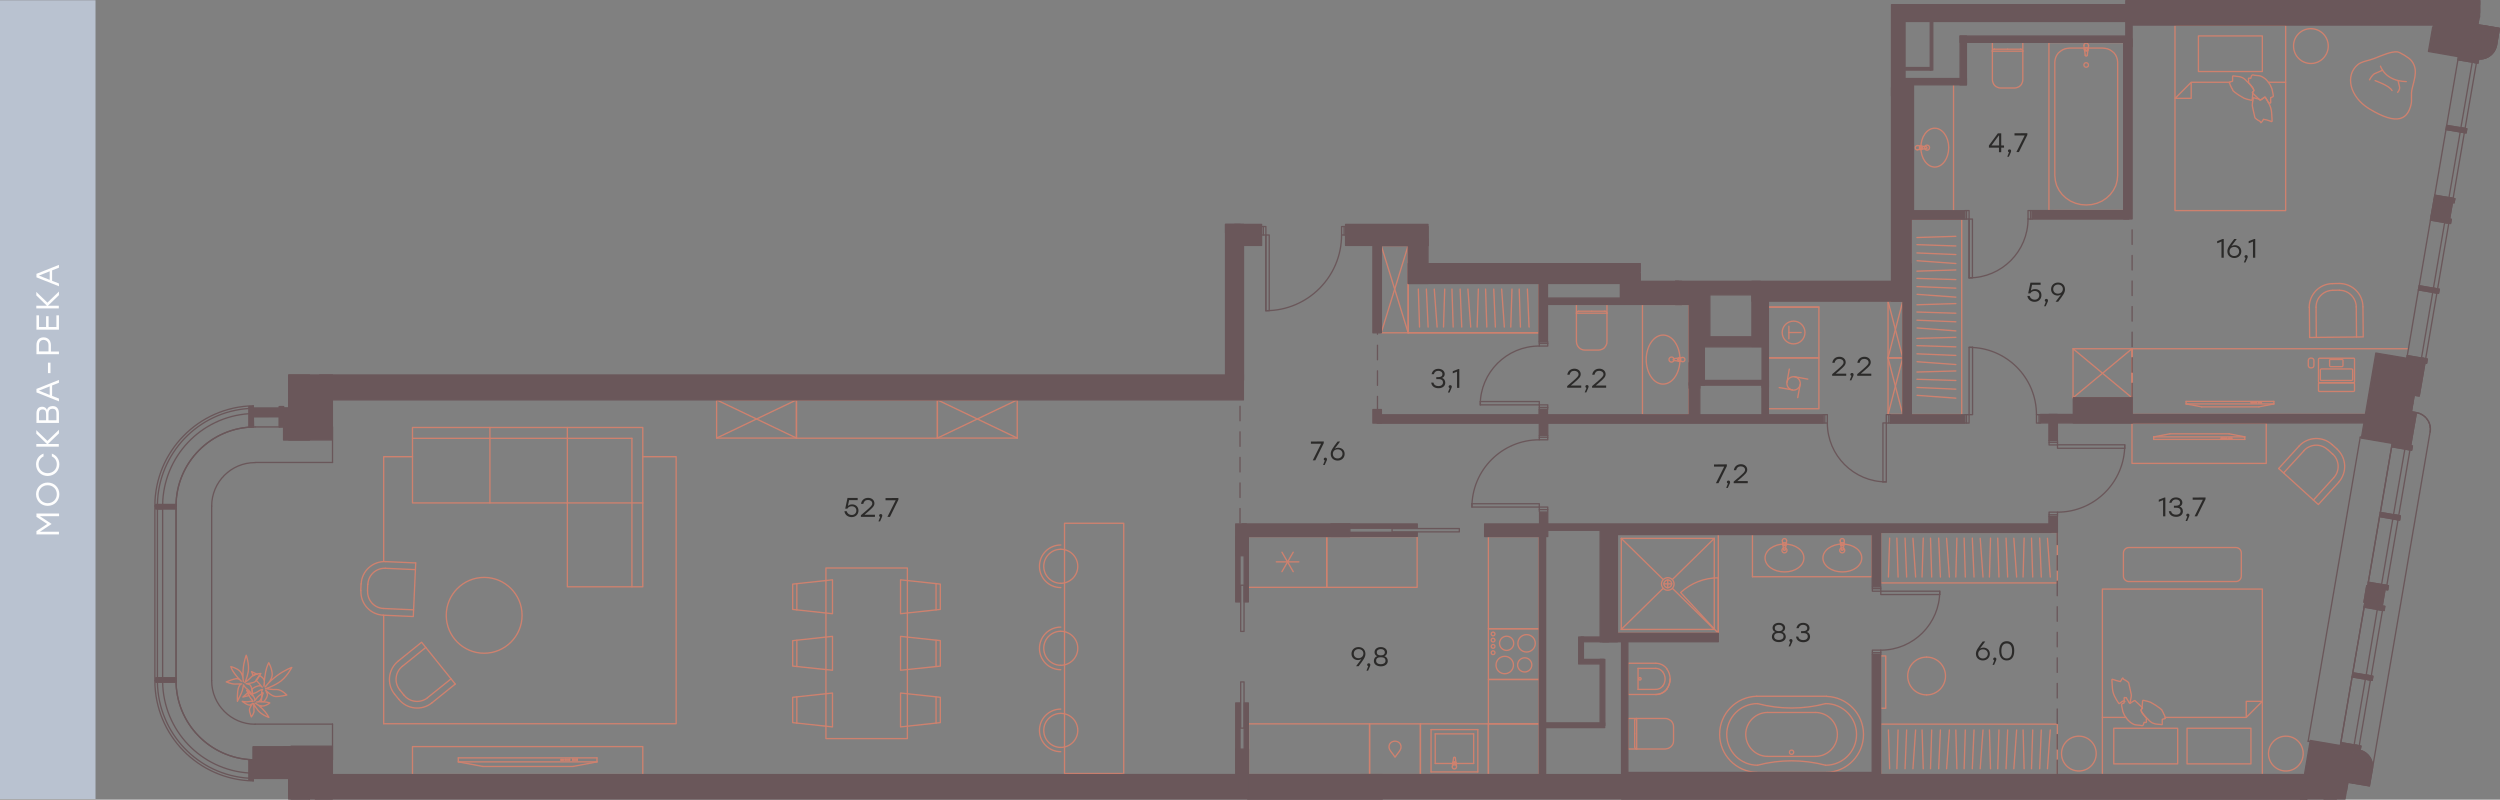 <?xml version="1.0" encoding="utf-8"?>
<!-- Generator: Adobe Illustrator 25.2.0, SVG Export Plug-In . SVG Version: 6.00 Build 0)  -->
<svg version="1.1" id="Слой_1" xmlns="http://www.w3.org/2000/svg" xmlns:xlink="http://www.w3.org/1999/xlink" x="0px" y="0px"
	 viewBox="0 0 1866.1 596.9" style="enable-background:new 0 0 1866.1 596.9;" xml:space="preserve">
<rect x="0" y="0" width="1866.1" height="596.9" fill="#808080" stroke="none"/>
<style type="text/css">
	.st0{fill-rule:evenodd;clip-rule:evenodd;fill:#2B2A29;}
	.st1{fill:none;stroke:#CF816E;stroke-linecap:round;stroke-linejoin:round;stroke-miterlimit:10;}
	.st2{fill:none;stroke:#6A575A;stroke-linecap:round;stroke-linejoin:round;stroke-miterlimit:22.926;stroke-dasharray:10.8,8.28;}
	.st3{fill-rule:evenodd;clip-rule:evenodd;fill:#6A575A;}
	.st4{fill:none;stroke:#6A575A;stroke-linecap:round;stroke-linejoin:round;stroke-miterlimit:10;}
	.st5{fill:none;stroke:#6A575A;stroke-width:1;stroke-linecap:round;stroke-linejoin:round;stroke-miterlimit:10;}
	.st6{fill:#6A575A;}
	.st7{fill:none;stroke:#6A575A;stroke-width:1;stroke-linecap:round;stroke-linejoin:round;stroke-miterlimit:9.999;}
	.st8{fill-rule:evenodd;clip-rule:evenodd;fill:#B9C2D0;}
	.st9{fill:#FEFEFE;}
</style>
<path class="st0" d="M661,371.8v1.6h7.6l-6.2,12.4h1.9l6.3-12.8v-1.3L661,371.8L661,371.8z M658.6,384.9c0-0.9-0.7-1.2-1.2-1.2
	c-0.7,0-1.2,0.5-1.2,1.1c0,0.5,0.3,0.9,0.8,1.1l-1.3,3.3h1.2C658.5,385.7,658.6,385.3,658.6,384.9z M653.1,384.2h-7.8l2.7-2.3
	c3.2-2.8,4.7-4.1,4.7-6.2c0-2.3-1.9-4.1-4.7-4.1s-4.9,1.7-5.3,4.5h1.7c0.4-1.8,1.5-2.9,3.5-2.9c1.9,0,3.2,1.1,3.2,2.6
	c0,1.4-1,2.3-4.4,5.3l-4.1,3.5v1.2h10.5L653.1,384.2L653.1,384.2z M636.1,376.5c-1.4,0-2.4,0.4-3.2,1.2l0.9-4.4h6.4v-1.6h-7.6
	l-1.7,8h1.6c0.6-1.1,1.7-1.8,3.3-1.8c2,0,3.4,1.3,3.4,3.2s-1.4,3.3-3.4,3.3c-1.9,0-3.3-1-3.8-2.8h-1.7c0.4,2.9,2.8,4.4,5.4,4.4
	c2.9,0,5.1-2,5.1-4.9C640.8,378.3,638.7,376.5,636.1,376.5z"/>
<path class="st0" d="M1030.7,495.8c-2.1,0-3.5-0.9-3.5-2.6c0-1.8,1.2-2.6,3.5-2.6s3.5,0.8,3.5,2.6
	C1034.2,494.9,1032.7,495.8,1030.7,495.8 M1030.7,484.5c1.8,0,3,0.9,3,2.5c0,1.3-0.9,2.2-3,2.2c-2.2,0-3-0.9-3-2.2
	C1027.6,485.4,1028.9,484.5,1030.7,484.5z M1033.3,489.8c1.3-0.5,2.1-1.6,2.1-3c0-2.3-2.1-3.8-4.7-3.8s-4.7,1.5-4.7,3.8
	c0,1.4,0.7,2.5,2,3c-1.6,0.5-2.5,1.9-2.5,3.6c0,2.5,2.3,4,5.2,4c2.9,0,5.2-1.5,5.2-4C1035.9,491.7,1035,490.3,1033.3,489.8z
	 M1022.9,496.3c0-0.9-0.7-1.2-1.2-1.2c-0.7,0-1.2,0.5-1.2,1.1c0,0.5,0.3,0.9,0.8,1.1l-1.3,3.3h1.2
	C1022.8,497.1,1022.9,496.7,1022.9,496.3z M1014,491.3c-2,0-3.5-1.3-3.5-3.4c0-2.1,1.6-3.4,3.6-3.4s3.6,1.3,3.6,3.4
	C1017.6,490,1016,491.3,1014,491.3z M1014,483c-2.9,0-5.2,2-5.2,5s2.3,4.7,4.8,4.7c1.1,0,1.9-0.3,2.6-0.7l-4,5.3h1.9
	c3.6-4.8,5.1-6.7,5.1-9.2C1019.2,484.8,1016.9,483,1014,483z"/>
<path class="st0" d="M1348.7,471.7c1.3-0.5,2-1.6,2-2.9c0-2.3-2.1-3.9-4.7-3.9c-2.5,0-4.5,1.2-5.1,4h1.7c0.5-1.8,1.7-2.5,3.3-2.5
	c1.8,0,3.1,1,3.1,2.5c0,1.4-1,2.2-3.1,2.2h-1.5v1.5h1.9c2.3,0,3.1,1.1,3.1,2.5c0,1.6-1.3,2.7-3.3,2.7c-1.9,0-3.4-0.7-3.8-2.6h-1.7
	c0.4,2.9,2.7,4.2,5.5,4.2c2.9,0,5-1.6,5-4.1C1351.1,473.4,1350.2,472.2,1348.7,471.7 M1338,478.2c0-0.9-0.7-1.2-1.2-1.2
	c-0.7,0-1.2,0.5-1.2,1.1c0,0.5,0.3,0.9,0.8,1.1l-1.3,3.3h1.2C1338,479,1338,478.5,1338,478.2z M1327.8,477.7c-2.1,0-3.5-0.9-3.5-2.6
	c0-1.8,1.2-2.6,3.5-2.6s3.5,0.8,3.5,2.6C1331.3,476.8,1329.8,477.7,1327.8,477.7z M1327.8,466.4c1.8,0,3,0.9,3,2.5
	c0,1.3-0.9,2.2-3,2.2c-2.2,0-3-0.9-3-2.2C1324.7,467.3,1326,466.4,1327.8,466.4z M1330.4,471.7c1.3-0.5,2.1-1.6,2.1-3
	c0-2.3-2.1-3.8-4.7-3.8s-4.7,1.5-4.7,3.8c0,1.4,0.7,2.5,2,3c-1.6,0.5-2.5,1.9-2.5,3.6c0,2.5,2.3,4,5.2,4c2.9,0,5.2-1.5,5.2-4
	C1332.9,473.6,1332,472.2,1330.4,471.7z"/>
<path class="st0" d="M1636.7,371.4v1.6h7.6l-6.2,12.4h1.9l6.3-12.8v-1.3L1636.7,371.4L1636.7,371.4z M1634.3,384.6
	c0-0.9-0.7-1.2-1.2-1.2c-0.7,0-1.2,0.5-1.2,1.1c0,0.5,0.3,0.9,0.8,1.1l-1.3,3.3h1.2C1634.2,385.4,1634.3,384.9,1634.3,384.6z
	 M1627,378.1c1.3-0.5,2-1.6,2-2.9c0-2.3-2.1-3.9-4.7-3.9c-2.5,0-4.5,1.2-5.1,4h1.7c0.5-1.8,1.7-2.5,3.3-2.5c1.8,0,3.1,1,3.1,2.5
	c0,1.4-1,2.2-3.1,2.2h-1.5v1.5h1.9c2.3,0,3.1,1.1,3.1,2.5c0,1.6-1.3,2.7-3.3,2.7c-1.9,0-3.4-0.7-3.8-2.6h-1.7
	c0.4,2.9,2.7,4.2,5.5,4.2c2.9,0,5-1.6,5-4.1C1629.4,379.8,1628.5,378.6,1627,378.1z M1615.5,371.4l-4.1,1.6v1.6l3.2-1.3v12.1h1.7
	v-14L1615.5,371.4L1615.5,371.4z"/>
<path class="st0" d="M1682.6,178.4l-4.1,1.6v1.6l3.2-1.3v12.1h1.7v-14L1682.6,178.4L1682.6,178.4z M1677.8,191.6
	c0-0.9-0.7-1.2-1.2-1.2c-0.7,0-1.2,0.5-1.2,1.1c0,0.5,0.3,0.9,0.8,1.1l-1.3,3.3h1.2C1677.8,192.4,1677.8,191.9,1677.8,191.6z
	 M1667.7,191.1c-2,0-3.5-1.3-3.5-3.4s1.5-3.4,3.6-3.4c2,0,3.6,1.3,3.6,3.4C1671.3,189.8,1669.7,191.1,1667.7,191.1z M1668.2,183
	c-1.1,0-1.9,0.3-2.6,0.7l4-5.3h-1.9c-3.6,4.8-5.1,6.7-5.1,9.2c0,3.2,2.4,5,5.2,5c2.9,0,5.2-2,5.2-5
	C1673,184.7,1670.7,183,1668.2,183z M1659.1,178.4l-4.1,1.6v1.6l3.2-1.3v12.1h1.7v-14L1659.1,178.4L1659.1,178.4z"/>
<path class="st0" d="M1503.7,99.5v1.6h7.6l-6.2,12.4h1.9l6.3-12.8v-1.3L1503.7,99.5L1503.7,99.5z M1501.2,112.7
	c0-0.9-0.7-1.2-1.2-1.2c-0.7,0-1.2,0.5-1.2,1.1c0,0.5,0.3,0.9,0.8,1.1l-1.3,3.3h1.2C1501.2,113.4,1501.2,113,1501.2,112.7z
	 M1486.5,108.6l5.5-7.5h0.2v7.5H1486.5z M1495.9,108.6h-2.1v-9.1h-2.5l-6.7,9.1v1.6h7.5v3.4h1.7v-3.4h2.1V108.6z"/>
<path class="st0" d="M1304.6,359.1h-7.8l2.7-2.3c3.2-2.8,4.7-4.1,4.7-6.2c0-2.3-1.9-4.1-4.7-4.1c-2.8,0-4.9,1.7-5.3,4.5h1.7
	c0.4-1.8,1.5-2.9,3.5-2.9c1.9,0,3.2,1.1,3.2,2.6c0,1.4-1,2.3-4.4,5.3l-4.1,3.5v1.2h10.5L1304.6,359.1L1304.6,359.1z M1291.4,359.9
	c0-0.9-0.7-1.2-1.2-1.2c-0.7,0-1.2,0.5-1.2,1.1c0,0.5,0.3,0.9,0.8,1.1l-1.3,3.3h1.2C1291.4,360.6,1291.5,360.2,1291.4,359.9z
	 M1279.4,346.7v1.6h7.6l-6.2,12.4h1.9l6.3-12.8v-1.3L1279.4,346.7L1279.4,346.7z"/>
<path class="st0" d="M998.4,342.2c-2,0-3.5-1.3-3.5-3.4c0-2.1,1.5-3.4,3.6-3.4c2,0,3.6,1.3,3.6,3.4
	C1002,340.9,1000.4,342.2,998.4,342.2 M998.9,334.2c-1.1,0-1.9,0.3-2.6,0.7l4-5.3h-1.9c-3.6,4.8-5.1,6.7-5.1,9.2c0,3.2,2.4,5,5.2,5
	c2.9,0,5.2-2,5.2-5C1003.7,335.8,1001.4,334.2,998.9,334.2z M990.5,342.8c0-0.9-0.7-1.2-1.2-1.2c-0.7,0-1.2,0.5-1.2,1.1
	c0,0.5,0.3,0.9,0.8,1.1l-1.3,3.3h1.2C990.5,343.5,990.6,343.1,990.5,342.8z M978.5,329.6v1.6h7.6l-6.2,12.4h1.9l6.3-12.8v-1.3
	L978.5,329.6L978.5,329.6z"/>
<path class="st0" d="M1088.5,275.5l-4.1,1.6v1.6l3.2-1.3v12.1h1.7v-14L1088.5,275.5L1088.5,275.5z M1083.7,288.7
	c0-0.9-0.7-1.2-1.2-1.2c-0.7,0-1.2,0.5-1.2,1.1c0,0.5,0.3,0.9,0.8,1.1l-1.3,3.3h1.2C1083.6,289.4,1083.7,289,1083.7,288.7z
	 M1076.4,282.1c1.3-0.5,2-1.6,2-2.9c0-2.3-2.1-3.9-4.7-3.9c-2.5,0-4.5,1.2-5.1,4h1.7c0.5-1.8,1.7-2.5,3.3-2.5c1.8,0,3.1,1,3.1,2.5
	c0,1.4-1,2.2-3.1,2.2h-1.5v1.5h1.9c2.3,0,3.1,1.1,3.1,2.5c0,1.6-1.3,2.7-3.3,2.7c-1.9,0-3.4-0.7-3.8-2.6h-1.7
	c0.4,2.9,2.7,4.2,5.5,4.2c2.9,0,5-1.6,5-4.1C1078.8,283.9,1077.9,282.6,1076.4,282.1z"/>
<path class="st0" d="M1198.9,287.8h-7.8l2.7-2.3c3.2-2.8,4.7-4.1,4.7-6.2c0-2.3-1.9-4.1-4.7-4.1c-2.8,0-4.9,1.7-5.3,4.5h1.7
	c0.4-1.8,1.5-2.9,3.5-2.9c1.9,0,3.2,1.1,3.2,2.6c0,1.4-1,2.3-4.4,5.3l-4.1,3.5v1.2h10.5L1198.9,287.8L1198.9,287.8z M1185.8,288.6
	c0-0.9-0.7-1.2-1.2-1.2c-0.7,0-1.2,0.5-1.2,1.1c0,0.5,0.3,0.9,0.8,1.1l-1.3,3.3h1.2C1185.7,289.3,1185.8,288.9,1185.8,288.6z
	 M1180.3,287.8h-7.8l2.7-2.3c3.2-2.8,4.7-4.1,4.7-6.2c0-2.3-1.9-4.1-4.7-4.1c-2.8,0-4.9,1.7-5.3,4.5h1.7c0.4-1.8,1.5-2.9,3.5-2.9
	c1.9,0,3.2,1.1,3.2,2.6c0,1.4-1,2.3-4.4,5.3l-4.1,3.5v1.2h10.5L1180.3,287.8L1180.3,287.8z"/>
<path class="st0" d="M1396.8,278.9h-7.8l2.7-2.3c3.2-2.8,4.7-4.1,4.7-6.2c0-2.3-1.9-4.1-4.7-4.1c-2.8,0-4.9,1.7-5.3,4.5h1.7
	c0.4-1.8,1.5-2.9,3.5-2.9c1.9,0,3.2,1.1,3.2,2.6c0,1.4-1,2.3-4.4,5.3l-4.1,3.5v1.2h10.5L1396.8,278.9L1396.8,278.9z M1383.6,279.6
	c0-0.9-0.7-1.2-1.2-1.2c-0.7,0-1.2,0.5-1.2,1.1c0,0.5,0.3,0.9,0.8,1.1l-1.3,3.3h1.2C1383.6,280.4,1383.6,279.9,1383.6,279.6z
	 M1378.1,278.9h-7.8l2.7-2.3c3.2-2.8,4.7-4.1,4.7-6.2c0-2.3-1.9-4.1-4.7-4.1c-2.8,0-4.9,1.7-5.3,4.5h1.7c0.4-1.8,1.5-2.9,3.5-2.9
	c1.9,0,3.2,1.1,3.2,2.6c0,1.4-1,2.3-4.4,5.3l-4.1,3.5v1.2h10.5L1378.1,278.9L1378.1,278.9z"/>
<path class="st0" d="M1497.9,491.5c-2.4,0-4-1.6-4-5.6s1.6-5.6,4-5.6s4,1.6,4,5.6C1501.9,489.8,1500.3,491.5,1497.9,491.5
	 M1497.9,478.6c-3.5,0-5.6,2.6-5.6,7.2c0,4.6,2.1,7.2,5.6,7.2c3.6,0,5.6-2.6,5.6-7.2C1503.6,481.2,1501.5,478.6,1497.9,478.6z
	 M1490.2,492c0-0.9-0.7-1.2-1.2-1.2c-0.7,0-1.2,0.5-1.2,1.1c0,0.5,0.3,0.9,0.8,1.1l-1.3,3.3h1.2
	C1490.1,492.8,1490.2,492.3,1490.2,492z M1480.1,491.5c-2,0-3.5-1.3-3.5-3.4c0-2.1,1.5-3.4,3.6-3.4c2,0,3.6,1.3,3.6,3.4
	C1483.7,490.1,1482.1,491.5,1480.1,491.5z M1480.5,483.4c-1.1,0-1.9,0.3-2.6,0.7l4-5.3h-1.9c-3.6,4.8-5.1,6.7-5.1,9.2
	c0,3.2,2.4,5,5.2,5c2.9,0,5.2-2,5.2-5C1485.3,485.1,1483,483.4,1480.5,483.4z"/>
<path class="st0" d="M1536.1,219.2c-2,0-3.5-1.3-3.5-3.4s1.6-3.4,3.6-3.4s3.6,1.3,3.6,3.4C1539.7,217.9,1538.2,219.2,1536.1,219.2
	 M1536.2,210.9c-2.9,0-5.2,2-5.2,5s2.3,4.7,4.8,4.7c1.1,0,1.9-0.3,2.6-0.7l-4,5.3h1.9c3.6-4.8,5.1-6.7,5.1-9.2
	C1541.4,212.7,1539,210.9,1536.2,210.9z M1528.7,224.3c0-0.9-0.7-1.2-1.2-1.2c-0.7,0-1.2,0.5-1.2,1.1c0,0.5,0.3,0.9,0.8,1.1
	l-1.3,3.3h1.2C1528.7,225,1528.8,224.6,1528.7,224.3z M1519.1,215.8c-1.4,0-2.4,0.4-3.2,1.2l0.9-4.4h6.4V211h-7.6l-1.7,8h1.6
	c0.6-1.1,1.7-1.8,3.3-1.8c2,0,3.4,1.3,3.4,3.2c0,1.9-1.4,3.3-3.4,3.3c-1.9,0-3.3-1-3.8-2.8h-1.7c0.4,2.9,2.8,4.4,5.4,4.4
	c2.9,0,5.1-2,5.1-4.9C1523.9,217.6,1521.8,215.8,1519.1,215.8z"/>
<rect x="1547.4" y="260.3" class="st1" width="43.9" height="36.6"/>
<line class="st1" x1="1591.4" y1="296.9" x2="1547.4" y2="260.3"/>
<line class="st1" x1="1547.4" y1="296.9" x2="1591.4" y2="260.3"/>
<line class="st1" x1="1547.4" y1="296.9" x2="1591.4" y2="296.9"/>
<rect x="1426.6" y="163.5" class="st1" width="37.7" height="146"/>
<line class="st1" x1="1459.9" y1="297.2" x2="1431" y2="295.1"/>
<line class="st1" x1="1459.9" y1="290.5" x2="1430.9" y2="289.2"/>
<line class="st1" x1="1459.9" y1="284" x2="1430.9" y2="283.1"/>
<line class="st1" x1="1459.9" y1="276.9" x2="1430.9" y2="277.7"/>
<line class="st1" x1="1459.9" y1="272.1" x2="1431" y2="270"/>
<line class="st1" x1="1459.9" y1="265.3" x2="1430.9" y2="264.1"/>
<line class="st1" x1="1459.9" y1="258.9" x2="1430.9" y2="258"/>
<line class="st1" x1="1459.9" y1="251.8" x2="1430.9" y2="252.6"/>
<line class="st1" x1="1459.9" y1="247" x2="1431" y2="244.8"/>
<line class="st1" x1="1459.9" y1="240.2" x2="1430.9" y2="239"/>
<line class="st1" x1="1459.9" y1="233.8" x2="1430.9" y2="232.9"/>
<line class="st1" x1="1459.9" y1="226.6" x2="1430.9" y2="227.5"/>
<line class="st1" x1="1459.9" y1="221.8" x2="1431" y2="219.7"/>
<line class="st1" x1="1459.9" y1="215.1" x2="1430.9" y2="213.9"/>
<line class="st1" x1="1459.9" y1="208.7" x2="1430.9" y2="207.8"/>
<line class="st1" x1="1459.9" y1="201.5" x2="1430.9" y2="202.4"/>
<line class="st1" x1="1459.9" y1="196.7" x2="1431" y2="194.6"/>
<line class="st1" x1="1459.9" y1="190" x2="1430.9" y2="188.8"/>
<line class="st1" x1="1459.9" y1="183.6" x2="1430.9" y2="182.6"/>
<line class="st1" x1="1459.9" y1="176.4" x2="1430.9" y2="177.3"/>
<line class="st1" x1="1051.1" y1="248.4" x2="1148.7" y2="248.4"/>
<polygon class="st1" points="1051.1,248.4 1148.7,248.4 1148.7,243.5 1148.7,211.5 1140.6,211.5 1051.1,211.5 "/>
<polyline class="st1" points="1141.4,244.1 1141.3,243.5 1140.6,226.3 1140.1,215.8 "/>
<line class="st1" x1="1134.9" y1="244.1" x2="1134" y2="215.8"/>
<line class="st1" x1="1127.7" y1="244.1" x2="1128.6" y2="215.8"/>
<line class="st1" x1="1122.9" y1="244.1" x2="1120.9" y2="215.8"/>
<line class="st1" x1="1116.2" y1="244.1" x2="1115" y2="215.8"/>
<line class="st1" x1="1109.8" y1="244.1" x2="1108.9" y2="215.8"/>
<line class="st1" x1="1102.6" y1="244.1" x2="1103.5" y2="215.8"/>
<line class="st1" x1="1097.8" y1="244.1" x2="1095.7" y2="215.8"/>
<line class="st1" x1="1091.1" y1="244.1" x2="1089.9" y2="215.8"/>
<line class="st1" x1="1084.7" y1="244.1" x2="1083.8" y2="215.8"/>
<line class="st1" x1="1077.5" y1="244.1" x2="1078.4" y2="215.8"/>
<line class="st1" x1="1072.7" y1="244.1" x2="1070.6" y2="215.8"/>
<line class="st1" x1="1066" y1="244.1" x2="1064.7" y2="215.8"/>
<line class="st1" x1="1059.6" y1="244.1" x2="1058.7" y2="215.8"/>
<rect x="1403.8" y="540.5" class="st1" width="131.9" height="37.7"/>
<line class="st1" x1="1530.4" y1="544.9" x2="1528.3" y2="573.8"/>
<line class="st1" x1="1523.7" y1="544.9" x2="1522.5" y2="573.8"/>
<line class="st1" x1="1517.3" y1="544.9" x2="1516.4" y2="573.8"/>
<line class="st1" x1="1510.1" y1="544.9" x2="1510.9" y2="573.8"/>
<line class="st1" x1="1505.3" y1="544.9" x2="1503.2" y2="573.8"/>
<line class="st1" x1="1498.6" y1="544.9" x2="1497.4" y2="573.8"/>
<line class="st1" x1="1492.1" y1="544.9" x2="1491.2" y2="573.8"/>
<line class="st1" x1="1485" y1="544.9" x2="1485.8" y2="573.8"/>
<line class="st1" x1="1480.2" y1="544.9" x2="1478.1" y2="573.8"/>
<line class="st1" x1="1473.5" y1="544.9" x2="1472.2" y2="573.8"/>
<line class="st1" x1="1467" y1="544.9" x2="1466.1" y2="573.8"/>
<line class="st1" x1="1459.9" y1="544.9" x2="1460.7" y2="573.8"/>
<line class="st1" x1="1455.1" y1="544.9" x2="1453" y2="573.8"/>
<line class="st1" x1="1448.4" y1="544.9" x2="1447.1" y2="573.8"/>
<line class="st1" x1="1441.9" y1="544.9" x2="1441" y2="573.8"/>
<line class="st1" x1="1434.7" y1="544.9" x2="1435.6" y2="573.8"/>
<line class="st1" x1="1429.9" y1="544.9" x2="1427.9" y2="573.8"/>
<line class="st1" x1="1423.2" y1="544.9" x2="1422" y2="573.8"/>
<line class="st1" x1="1416.8" y1="544.9" x2="1415.9" y2="573.8"/>
<line class="st1" x1="1409.6" y1="544.9" x2="1410.5" y2="573.8"/>
<rect x="1403.8" y="397.4" class="st1" width="131.9" height="37.7"/>
<line class="st1" x1="1530.4" y1="430.7" x2="1528.3" y2="401.8"/>
<line class="st1" x1="1523.7" y1="430.7" x2="1522.5" y2="401.7"/>
<line class="st1" x1="1517.3" y1="430.7" x2="1516.4" y2="401.7"/>
<line class="st1" x1="1510.1" y1="430.7" x2="1510.9" y2="401.7"/>
<line class="st1" x1="1505.3" y1="430.7" x2="1503.2" y2="401.8"/>
<line class="st1" x1="1498.6" y1="430.7" x2="1497.4" y2="401.7"/>
<line class="st1" x1="1492.1" y1="430.7" x2="1491.2" y2="401.7"/>
<line class="st1" x1="1485" y1="430.7" x2="1485.8" y2="401.7"/>
<line class="st1" x1="1480.2" y1="430.7" x2="1478.1" y2="401.8"/>
<line class="st1" x1="1473.5" y1="430.7" x2="1472.2" y2="401.7"/>
<line class="st1" x1="1467" y1="430.7" x2="1466.1" y2="401.7"/>
<line class="st1" x1="1459.9" y1="430.7" x2="1460.7" y2="401.7"/>
<line class="st1" x1="1455.1" y1="430.7" x2="1453" y2="401.8"/>
<line class="st1" x1="1448.4" y1="430.7" x2="1447.1" y2="401.7"/>
<line class="st1" x1="1441.9" y1="430.7" x2="1441" y2="401.7"/>
<line class="st1" x1="1434.7" y1="430.7" x2="1435.6" y2="401.7"/>
<line class="st1" x1="1429.9" y1="430.7" x2="1427.9" y2="401.8"/>
<line class="st1" x1="1423.2" y1="430.7" x2="1422" y2="401.7"/>
<line class="st1" x1="1416.8" y1="430.7" x2="1415.9" y2="401.7"/>
<line class="st1" x1="1409.6" y1="430.7" x2="1410.5" y2="401.7"/>
<rect x="794.6" y="390.6" class="st1" width="44.2" height="186.8"/>
<path class="st1" d="M791.8,557.9c7,0,12.7-5.7,12.7-12.7s-5.7-12.7-12.7-12.7"/>
<path class="st1" d="M791.8,532.5c-7,0-12.7,5.7-12.7,12.7s5.7,12.7,12.7,12.7"/>
<path class="st1" d="M791.8,496.6c7,0,12.7-5.7,12.7-12.7s-5.7-12.7-12.7-12.7"/>
<path class="st1" d="M791.8,471.2c-7,0-12.7,5.7-12.7,12.7s5.7,12.7,12.7,12.7"/>
<path class="st1" d="M791.8,435.4c7,0,12.7-5.7,12.7-12.7s-5.7-12.7-12.7-12.7"/>
<path class="st1" d="M791.8,410c-7,0-12.7,5.7-12.7,12.7s5.7,12.7,12.7,12.7"/>
<path class="st1" d="M791.8,529.3c-8.8,0-15.9,7.1-15.9,15.9c0,8.8,7.1,15.9,15.9,15.9"/>
<path class="st1" d="M791.8,468.1c-8.8,0-15.9,7.1-15.9,15.9c0,8.8,7.1,15.9,15.9,15.9"/>
<path class="st1" d="M791.8,406.8c-8.8,0-15.9,7.1-15.9,15.9c0,8.8,7.1,15.9,15.9,15.9"/>
<polygon class="st1" points="1249.2,542.6 1249.1,541.4 1248.8,540.2 1248.2,539.1 1247.4,538.1 1246.4,537.4 1245.3,536.8 
	1244.1,536.4 1242.9,536.3 1215.1,536.3 1215.1,559.1 1242.9,559.1 1244.1,558.9 1245.3,558.6 1246.4,558 1247.4,557.2 
	1248.2,556.2 1248.8,555.2 1249.1,554 1249.2,552.7 "/>
<line class="st1" x1="1220.2" y1="547.7" x2="1220.2" y2="557.5"/>
<line class="st1" x1="1221.7" y1="559.1" x2="1221.7" y2="536.3"/>
<line class="st1" x1="1220.2" y1="537.9" x2="1220.2" y2="547.7"/>
<path class="st1" d="M1220.2,557.5c0,0.9,0.7,1.6,1.6,1.6"/>
<path class="st1" d="M1221.7,536.3c-0.9,0-1.6,0.7-1.6,1.6"/>
<line class="st1" x1="1215.1" y1="495.1" x2="1236" y2="495.1"/>
<line class="st1" x1="1215.1" y1="495.1" x2="1215.1" y2="518.4"/>
<line class="st1" x1="1215.1" y1="518.4" x2="1235.9" y2="518.4"/>
<line class="st1" x1="1222.7" y1="498.9" x2="1236" y2="498.9"/>
<line class="st1" x1="1222.7" y1="514.6" x2="1235.9" y2="514.6"/>
<line class="st1" x1="1222.7" y1="514.6" x2="1222.7" y2="498.9"/>
<path class="st1" d="M1244.2,499.2c-1.9-2.6-5-4.1-8.2-4.1"/>
<path class="st1" d="M1236,518.4c3.2,0,6.3-1.5,8.2-4.1"/>
<path class="st1" d="M1244.1,514.4c3.4-4.5,3.4-10.7,0-15.2"/>
<path class="st1" d="M1236,518.4c3.2,0,6.3-1.5,8.2-4.1"/>
<path class="st1" d="M1244.1,514.4c1.6-2.2,2.5-4.8,2.5-7.6"/>
<path class="st1" d="M1224.1,505.8c-0.5,0-0.9,0.4-0.9,0.9s0.4,0.9,0.9,0.9s0.9-0.4,0.9-0.9C1225.1,506.3,1224.6,505.8,1224.1,505.8
	"/>
<path class="st1" d="M1236,514.6c2,0,4-1,5.2-2.6"/>
<path class="st1" d="M1241.1,512.1c2.4-3.1,2.4-7.5,0-10.6"/>
<path class="st1" d="M1241.1,501.5c-1.2-1.6-3.1-2.6-5.2-2.6"/>
<line class="st1" x1="1308.1" y1="430.5" x2="1397.4" y2="430.5"/>
<line class="st1" x1="1397.4" y1="430.5" x2="1397.4" y2="398.9"/>
<line class="st1" x1="1308.1" y1="430.5" x2="1308.1" y2="398.9"/>
<path class="st1" d="M1346.5,416.5c0-5.8-6.5-10.4-14.5-10.4s-14.5,4.7-14.5,10.4c0,5.8,6.5,10.4,14.5,10.4
	C1340,427,1346.5,422.3,1346.5,416.5"/>
<path class="st1" d="M1333.9,410.8c0-1.1-0.9-1.9-1.9-1.9c-1.1,0-1.9,0.9-1.9,1.9c0,1.1,0.9,1.9,1.9,1.9S1333.9,411.8,1333.9,410.8"
	/>
<path class="st1" d="M1389.7,416.5c0-5.8-6.5-10.4-14.5-10.4s-14.5,4.7-14.5,10.4c0,5.8,6.5,10.4,14.5,10.4
	C1383.2,427,1389.7,422.3,1389.7,416.5"/>
<path class="st1" d="M1377,410.8c0-1.1-0.9-1.9-1.9-1.9c-1.1,0-1.9,0.9-1.9,1.9c0,1.1,0.9,1.9,1.9,1.9
	C1376.2,412.7,1377,411.8,1377,410.8"/>
<path class="st1" d="M1330.7,406.2c0,0.2,0.1,0.4,0.2,0.6"/>
<line class="st1" x1="1330.9" y1="406.8" x2="1331.3" y2="410.2"/>
<path class="st1" d="M1331.3,410.2c0,0.4,0.3,0.6,0.7,0.6c0.4,0,0.7-0.3,0.7-0.6"/>
<line class="st1" x1="1332.7" y1="410.2" x2="1333.1" y2="406.8"/>
<path class="st1" d="M1333.1,406.8c0.1-0.2,0.2-0.4,0.2-0.6"/>
<line class="st1" x1="1333.4" y1="406.2" x2="1333.6" y2="403.5"/>
<path class="st1" d="M1333.6,403.6c0-0.9-0.7-1.6-1.6-1.6s-1.6,0.7-1.6,1.6"/>
<line class="st1" x1="1330.4" y1="403.5" x2="1330.7" y2="406.2"/>
<path class="st1" d="M1373.8,406.2c0,0.2,0.1,0.4,0.2,0.6"/>
<line class="st1" x1="1374.1" y1="406.8" x2="1374.5" y2="410.2"/>
<path class="st1" d="M1374.4,410.2c0,0.4,0.3,0.6,0.7,0.6c0.4,0,0.7-0.3,0.7-0.6"/>
<line class="st1" x1="1375.9" y1="410.2" x2="1376.3" y2="406.8"/>
<path class="st1" d="M1376.3,406.8c0.1-0.2,0.2-0.4,0.2-0.6"/>
<line class="st1" x1="1376.5" y1="406.2" x2="1376.7" y2="403.5"/>
<path class="st1" d="M1376.7,403.6c0-0.9-0.7-1.6-1.6-1.6s-1.6,0.7-1.6,1.6"/>
<line class="st1" x1="1373.6" y1="403.5" x2="1373.8" y2="406.2"/>
<line class="st1" x1="1332.9" y1="405.1" x2="1332.9" y2="406.1"/>
<line class="st1" x1="1331.1" y1="406.1" x2="1331.1" y2="405.1"/>
<line class="st1" x1="1331.1" y1="405.1" x2="1332.9" y2="405.1"/>
<line class="st1" x1="1376" y1="405.1" x2="1376" y2="406.1"/>
<line class="st1" x1="1374.3" y1="406.1" x2="1374.3" y2="405.1"/>
<line class="st1" x1="1374.3" y1="405.1" x2="1376" y2="405.1"/>
<path class="st1" d="M1331.1,406.1c0,0.5,0.4,0.8,0.8,0.8c0.5,0,0.8-0.4,0.8-0.8"/>
<path class="st1" d="M1330.9,406.8c0.2,0.4,0.7,0.6,1.1,0.6s0.9-0.2,1.1-0.6"/>
<path class="st1" d="M1374.3,406.1c0,0.5,0.4,0.8,0.8,0.8c0.5,0,0.8-0.4,0.8-0.8"/>
<path class="st1" d="M1374,406.8c0.2,0.4,0.7,0.6,1.1,0.6c0.5,0,0.9-0.2,1.1-0.6"/>
<rect x="1207.2" y="398.9" class="st1" width="75.4" height="73.8"/>
<line class="st1" x1="1279.6" y1="469.8" x2="1279.6" y2="401.9"/>
<line class="st1" x1="1279.6" y1="401.9" x2="1210.2" y2="401.9"/>
<line class="st1" x1="1210.2" y1="401.9" x2="1210.2" y2="469.8"/>
<line class="st1" x1="1210.2" y1="469.8" x2="1279.6" y2="469.8"/>
<line class="st1" x1="1279.6" y1="469.8" x2="1248.5" y2="439.3"/>
<line class="st1" x1="1210.2" y1="469.8" x2="1241.5" y2="439.1"/>
<line class="st1" x1="1279.6" y1="401.9" x2="1248.4" y2="432.5"/>
<line class="st1" x1="1210.2" y1="401.9" x2="1241.3" y2="432.4"/>
<line class="st1" x1="1247.9" y1="435.8" x2="1242" y2="435.8"/>
<line class="st1" x1="1244.9" y1="432.9" x2="1244.9" y2="438.8"/>
<path class="st1" d="M1244.9,431.2c-2.6,0-4.7,2.1-4.7,4.7c0,2.6,2.1,4.7,4.7,4.7s4.7-2.1,4.7-4.7
	C1249.6,433.3,1247.5,431.2,1244.9,431.2"/>
<path class="st1" d="M1244.9,432.9c-1.6,0-2.9,1.3-2.9,2.9c0,1.6,1.3,2.9,2.9,2.9s2.9-1.3,2.9-2.9
	C1247.8,434.2,1246.5,432.9,1244.9,432.9"/>
<line class="st1" x1="1311.3" y1="576.6" x2="1363.4" y2="576.6"/>
<path class="st1" d="M1363.3,576.6c15.4-0.4,27.7-13,27.7-28.4s-12.3-28-27.7-28.4"/>
<line class="st1" x1="1363.4" y1="519.7" x2="1311.3" y2="519.7"/>
<path class="st1" d="M1311.3,519.7c-15.4,0.4-27.7,13-27.7,28.4s12.3,28,27.7,28.4"/>
<line class="st1" x1="1319.3" y1="531.8" x2="1355.3" y2="531.8"/>
<line class="st1" x1="1319.6" y1="564.6" x2="1355.1" y2="564.6"/>
<path class="st1" d="M1338.9,561.5c0-0.9-0.7-1.6-1.6-1.6s-1.6,0.7-1.6,1.6c0,0.9,0.7,1.6,1.6,1.6S1338.9,562.4,1338.9,561.5"/>
<path class="st1" d="M1319.3,531.8c-9,0.1-16.3,7.5-16.2,16.5c0.1,9,7.4,16.3,16.4,16.3"/>
<path class="st1" d="M1355.1,564.6c9,0,16.4-7.3,16.4-16.3c0.1-9-7.2-16.4-16.2-16.5"/>
<path class="st1" d="M1362.7,571.2c-16.7-4.4-34.2-4.4-50.8,0"/>
<path class="st1" d="M1311.9,525.2c-12.7,0-23,10.3-23,23s10.3,23,23,23"/>
<path class="st1" d="M1362.8,571.2c12.7,0,23-10.3,23-23s-10.3-23-23-23"/>
<path class="st1" d="M1311.9,525.2c16.7,4.4,34.2,4.4,50.8,0"/>
<path class="st1" d="M1438.1,490.5c-7.8,0-14.1,6.3-14.1,14.1s6.3,14.1,14.1,14.1"/>
<path class="st1" d="M1438.1,518.7c7.8,0,14.1-6.3,14.1-14.1s-6.3-14.1-14.1-14.1"/>
<polygon class="st1" points="1183.1,261.3 1181.8,261.2 1180.6,260.8 1179.6,260.3 1178.6,259.5 1177.8,258.5 1177.2,257.4 
	1176.9,256.3 1176.7,255 1176.7,227.2 1199.5,227.2 1199.5,255 1199.4,256.3 1199,257.4 1198.4,258.5 1197.7,259.5 1196.7,260.3 
	1195.6,260.8 1194.4,261.2 1193.2,261.3 "/>
<line class="st1" x1="1188.1" y1="232.3" x2="1197.9" y2="232.3"/>
<line class="st1" x1="1199.5" y1="233.8" x2="1176.7" y2="233.8"/>
<line class="st1" x1="1178.3" y1="232.3" x2="1188.1" y2="232.3"/>
<path class="st1" d="M1199.5,233.8c0-0.9-0.7-1.6-1.6-1.6"/>
<path class="st1" d="M1178.3,232.3c-0.9,0-1.6,0.7-1.6,1.6"/>
<polygon class="st1" points="1503.6,65.7 1504.8,65.6 1506,65.2 1507.1,64.7 1508.1,63.9 1508.9,62.9 1509.4,61.8 1509.8,60.6 
	1509.9,59.4 1509.9,31.6 1487.2,31.6 1487.2,59.4 1487.3,60.6 1487.7,61.8 1488.2,62.9 1489,63.9 1490,64.7 1491.1,65.2 
	1492.2,65.6 1493.5,65.7 "/>
<line class="st1" x1="1498.6" y1="36.7" x2="1488.7" y2="36.7"/>
<line class="st1" x1="1487.2" y1="38.2" x2="1509.9" y2="38.2"/>
<line class="st1" x1="1508.3" y1="36.7" x2="1498.6" y2="36.7"/>
<path class="st1" d="M1487.1,38.2c0-0.9,0.7-1.6,1.6-1.6"/>
<path class="st1" d="M1508.3,36.6c0.9,0,1.6,0.7,1.6,1.6"/>
<rect x="1529.4" y="31.7" class="st1" width="55.8" height="125.5"/>
<polygon class="st1" points="1580.7,46.4 1580.5,44.6 1580,42.8 1579.2,41.1 1578.1,39.6 1576.7,38.4 1575.1,37.3 1573.3,36.5 
	1571.5,36.1 1569.5,35.9 1545,35.9 1543.1,36.1 1541.2,36.5 1539.4,37.3 1537.8,38.4 1536.4,39.6 1535.3,41.1 1534.5,42.8 
	1534,44.6 1533.8,46.4 1533.8,131.1 1534.2,134.9 1535.2,138.6 1537,142.1 1539.3,145.2 1542.2,147.9 1545.5,150.1 1549.2,151.7 
	1553.2,152.7 1557.2,153 1561.3,152.7 1565.3,151.7 1569,150.1 1572.3,147.9 1575.2,145.2 1577.5,142.1 1579.3,138.6 1580.3,134.9 
	1580.7,131.1 "/>
<path class="st1" d="M1557.2,50.2c-1,0-1.7-0.8-1.7-1.7c0-1,0.8-1.7,1.7-1.7c1,0,1.7,0.8,1.7,1.7C1559,49.4,1558.2,50.2,1557.2,50.2
	"/>
<path class="st1" d="M1556,37.5c-0.1-0.2-0.2-0.4-0.2-0.7"/>
<line class="st1" x1="1556" y1="37.5" x2="1556.5" y2="41.2"/>
<path class="st1" d="M1558,41.2c0,0.4-0.4,0.7-0.8,0.7s-0.7-0.3-0.8-0.7"/>
<line class="st1" x1="1558" y1="41.2" x2="1558.5" y2="37.5"/>
<path class="st1" d="M1558.7,36.8c0,0.2-0.1,0.5-0.2,0.7"/>
<line class="st1" x1="1558.7" y1="36.8" x2="1559" y2="33.9"/>
<path class="st1" d="M1555.5,33.9c0-1,0.8-1.7,1.7-1.7c1,0,1.7,0.8,1.7,1.7"/>
<line class="st1" x1="1555.5" y1="33.9" x2="1555.8" y2="36.8"/>
<line class="st1" x1="1558.2" y1="35.7" x2="1558.2" y2="36.7"/>
<line class="st1" x1="1556.3" y1="36.7" x2="1556.3" y2="35.7"/>
<line class="st1" x1="1556.3" y1="35.7" x2="1558.2" y2="35.7"/>
<path class="st1" d="M1558.2,36.7c0,0.5-0.4,0.9-0.9,0.9s-0.9-0.4-0.9-0.9"/>
<path class="st1" d="M1558.5,37.5c-0.3,0.4-0.7,0.7-1.2,0.7s-1-0.3-1.2-0.7"/>
<rect x="616.5" y="424" class="st1" width="60.8" height="127.3"/>
<polygon class="st1" points="672.2,500.3 672.2,475 701.9,478.2 701.9,497.2 "/>
<line class="st1" x1="698.7" y1="497.5" x2="698.7" y2="477.9"/>
<polygon class="st1" points="621.4,500.3 621.4,475 591.7,478.2 591.7,497.2 "/>
<line class="st1" x1="594.8" y1="497.5" x2="594.8" y2="477.9"/>
<polygon class="st1" points="672.2,542.6 672.2,517.3 701.9,520.5 701.9,539.4 "/>
<line class="st1" x1="698.7" y1="539.8" x2="698.7" y2="520.2"/>
<polygon class="st1" points="672.2,458.1 672.2,432.8 701.9,436 701.9,454.9 "/>
<line class="st1" x1="698.7" y1="455.3" x2="698.7" y2="435.6"/>
<polygon class="st1" points="621.4,542.6 621.4,517.3 591.7,520.5 591.7,539.4 "/>
<line class="st1" x1="594.8" y1="539.8" x2="594.8" y2="520.2"/>
<polygon class="st1" points="621.4,458.1 621.4,432.8 591.7,436 591.7,454.9 "/>
<line class="st1" x1="594.8" y1="455.3" x2="594.8" y2="435.6"/>
<line class="st1" x1="1226" y1="227.2" x2="1226" y2="309.5"/>
<line class="st1" x1="1260.8" y1="227.2" x2="1260.8" y2="309.5"/>
<line class="st1" x1="1226" y1="309.5" x2="1260.8" y2="309.5"/>
<line class="st1" x1="1226" y1="227.2" x2="1260.8" y2="227.2"/>
<path class="st1" d="M1241.4,250.1c7,0,12.6,8.2,12.6,18.3s-5.6,18.3-12.6,18.3s-12.6-8.2-12.6-18.3S1234.5,250.1,1241.4,250.1"/>
<path class="st1" d="M1247.7,270.3c-1.1,0-1.9-0.9-1.9-1.9c0-1.1,0.9-1.9,1.9-1.9c1.1,0,1.9,0.9,1.9,1.9S1248.7,270.3,1247.7,270.3"
	/>
<path class="st1" d="M1252.8,267.3c0.2-0.1,0.4-0.2,0.6-0.2"/>
<line class="st1" x1="1252.9" y1="267.3" x2="1249.5" y2="267.7"/>
<path class="st1" d="M1249.5,269.1c-0.4,0-0.6-0.3-0.6-0.7c0-0.4,0.3-0.7,0.6-0.7"/>
<line class="st1" x1="1249.5" y1="269.1" x2="1252.9" y2="269.5"/>
<path class="st1" d="M1253.4,269.7c-0.2,0-0.4-0.1-0.6-0.2"/>
<line class="st1" x1="1253.4" y1="269.7" x2="1256.1" y2="269.9"/>
<path class="st1" d="M1256.1,266.8c0.9,0,1.6,0.7,1.6,1.6c0,0.9-0.7,1.6-1.6,1.6"/>
<line class="st1" x1="1256.1" y1="266.8" x2="1253.4" y2="267.1"/>
<line class="st1" x1="1254.5" y1="269.2" x2="1253.6" y2="269.2"/>
<line class="st1" x1="1253.6" y1="267.5" x2="1254.5" y2="267.5"/>
<line class="st1" x1="1254.5" y1="267.5" x2="1254.5" y2="269.2"/>
<path class="st1" d="M1253.6,269.2c-0.5,0-0.8-0.4-0.8-0.8c0-0.5,0.4-0.8,0.8-0.8"/>
<path class="st1" d="M1252.8,269.5c-0.4-0.2-0.6-0.7-0.6-1.1c0-0.5,0.2-0.9,0.6-1.1"/>
<line class="st1" x1="1533.2" y1="157.2" x2="1585.1" y2="157.2"/>
<line class="st1" x1="1458.2" y1="157.2" x2="1458.2" y2="63.3"/>
<path class="st1" d="M1444.2,95.7c-5.8,0-10.4,6.5-10.4,14.5s4.7,14.5,10.4,14.5c5.8,0,10.4-6.5,10.4-14.5S1449.9,95.7,1444.2,95.7"
	/>
<path class="st1" d="M1438.4,108.3c-1.1,0-1.9,0.9-1.9,1.9c0,1.1,0.9,1.9,1.9,1.9c1.1,0,1.9-0.9,1.9-1.9S1439.5,108.3,1438.4,108.3"
	/>
<path class="st1" d="M1433.9,111.6c0.2,0,0.4-0.1,0.6-0.2"/>
<line class="st1" x1="1434.5" y1="111.3" x2="1437.8" y2="110.9"/>
<path class="st1" d="M1437.8,111c0.4,0,0.6-0.3,0.6-0.7c0-0.4-0.3-0.7-0.6-0.7"/>
<line class="st1" x1="1437.8" y1="109.5" x2="1434.5" y2="109.1"/>
<path class="st1" d="M1434.5,109.1c-0.2-0.1-0.4-0.2-0.6-0.2"/>
<line class="st1" x1="1433.9" y1="108.9" x2="1431.2" y2="108.6"/>
<path class="st1" d="M1431.2,108.7c-0.9,0-1.6,0.7-1.6,1.6s0.7,1.6,1.6,1.6"/>
<line class="st1" x1="1431.2" y1="111.8" x2="1433.9" y2="111.5"/>
<line class="st1" x1="1432.8" y1="109.4" x2="1433.7" y2="109.4"/>
<line class="st1" x1="1433.7" y1="111.1" x2="1432.8" y2="111.1"/>
<line class="st1" x1="1432.8" y1="111.1" x2="1432.8" y2="109.4"/>
<path class="st1" d="M1433.7,111.1c0.5,0,0.8-0.4,0.8-0.8c0-0.5-0.4-0.8-0.8-0.8"/>
<path class="st1" d="M1434.5,111.4c0.4-0.2,0.6-0.7,0.6-1.1c0-0.5-0.2-0.9-0.6-1.1"/>
<line class="st1" x1="342.1" y1="568.7" x2="342.1" y2="565.7"/>
<line class="st1" x1="342.1" y1="565.7" x2="445.6" y2="565.7"/>
<line class="st1" x1="445.6" y1="565.7" x2="445.6" y2="568.7"/>
<line class="st1" x1="445.6" y1="568.7" x2="342.1" y2="568.7"/>
<line class="st1" x1="427.8" y1="572.1" x2="360.4" y2="572.1"/>
<line class="st1" x1="360.4" y1="572.1" x2="342.1" y2="568.7"/>
<line class="st1" x1="427.8" y1="572.1" x2="445.6" y2="568.7"/>
<line class="st1" x1="430.9" y1="567.4" x2="430.9" y2="566.6"/>
<line class="st1" x1="430.9" y1="566.6" x2="427.5" y2="566.6"/>
<line class="st1" x1="427.5" y1="566.6" x2="427.5" y2="567.4"/>
<line class="st1" x1="427.5" y1="567.4" x2="430.9" y2="567.4"/>
<line class="st1" x1="425.2" y1="567.4" x2="425.2" y2="566.6"/>
<line class="st1" x1="425.2" y1="566.7" x2="421.8" y2="566.7"/>
<line class="st1" x1="421.8" y1="566.7" x2="421.8" y2="567.4"/>
<line class="st1" x1="421.8" y1="567.4" x2="425.2" y2="567.4"/>
<line class="st1" x1="420.4" y1="567.5" x2="420.4" y2="566.8"/>
<line class="st1" x1="420.4" y1="566.8" x2="418.8" y2="566.8"/>
<line class="st1" x1="418.8" y1="566.8" x2="418.8" y2="567.5"/>
<line class="st1" x1="418.8" y1="567.5" x2="420.4" y2="567.5"/>
<line class="st1" x1="339.8" y1="510.6" x2="322.3" y2="524.7"/>
<path class="st1" d="M297.7,522c6.1,7.5,17.1,8.7,24.6,2.7"/>
<line class="st1" x1="297.7" y1="522" x2="294.5" y2="518.1"/>
<path class="st1" d="M297.2,493.5c-7.5,6.1-8.7,17.1-2.7,24.6"/>
<polyline class="st1" points="297.2,493.5 314.7,479.4 339.8,510.6 "/>
<line class="st1" x1="317.8" y1="483.3" x2="300.3" y2="497.4"/>
<line class="st1" x1="298.4" y1="515" x2="301.5" y2="518.9"/>
<line class="st1" x1="319.1" y1="520.8" x2="336.7" y2="506.7"/>
<path class="st1" d="M300.3,497.4c-5.4,4.3-6.2,12.2-1.9,17.6"/>
<path class="st1" d="M301.6,518.9c4.3,5.4,12.2,6.2,17.6,1.9"/>
<line class="st1" x1="1607.6" y1="326.1" x2="1607.6" y2="328"/>
<line class="st1" x1="1607.6" y1="328" x2="1675.6" y2="328"/>
<line class="st1" x1="1675.6" y1="328" x2="1675.6" y2="326.1"/>
<line class="st1" x1="1675.6" y1="326.1" x2="1607.6" y2="326.1"/>
<line class="st1" x1="1663.9" y1="323.8" x2="1619.7" y2="323.8"/>
<line class="st1" x1="1619.7" y1="323.8" x2="1607.6" y2="326.1"/>
<line class="st1" x1="1663.9" y1="323.8" x2="1675.6" y2="326.1"/>
<line class="st1" x1="1665.9" y1="326.9" x2="1665.9" y2="327.4"/>
<line class="st1" x1="1665.9" y1="327.4" x2="1663.7" y2="327.4"/>
<line class="st1" x1="1663.7" y1="327.4" x2="1663.7" y2="326.9"/>
<line class="st1" x1="1663.7" y1="326.9" x2="1665.9" y2="326.9"/>
<line class="st1" x1="1662.2" y1="326.9" x2="1662.2" y2="327.4"/>
<line class="st1" x1="1662.2" y1="327.4" x2="1660" y2="327.4"/>
<line class="st1" x1="1659.9" y1="327.4" x2="1659.9" y2="326.9"/>
<line class="st1" x1="1659.9" y1="326.9" x2="1662.2" y2="326.9"/>
<line class="st1" x1="1659" y1="326.9" x2="1659" y2="327.3"/>
<line class="st1" x1="1659" y1="327.3" x2="1658" y2="327.3"/>
<line class="st1" x1="1658" y1="327.3" x2="1658" y2="326.9"/>
<line class="st1" x1="1658" y1="326.9" x2="1659" y2="326.9"/>
<path class="st1" d="M333.1,459.3c0-15.6,12.7-28.3,28.3-28.3c15.6,0,28.3,12.7,28.3,28.3s-12.7,28.3-28.3,28.3
	S333.1,475,333.1,459.3z"/>
<polyline class="st1" points="479.8,340.9 504.7,340.9 504.7,540.2 286.4,540.2 "/>
<path class="st1" d="M286.4,418.9v-78h21.5 M286.4,540.2v-80.8"/>
<line class="st1" x1="1060.3" y1="578.2" x2="1111" y2="578.2"/>
<line class="st1" x1="1060.3" y1="540.3" x2="1111" y2="540.3"/>
<line class="st1" x1="1060.3" y1="578.2" x2="1060.3" y2="540.3"/>
<line class="st1" x1="1111" y1="578.2" x2="1111" y2="540.3"/>
<line class="st1" x1="1068.2" y1="544.6" x2="1103.1" y2="544.6"/>
<line class="st1" x1="1103.1" y1="544.6" x2="1103.1" y2="576.2"/>
<line class="st1" x1="1103.1" y1="576.2" x2="1068.2" y2="576.2"/>
<line class="st1" x1="1068.2" y1="576.2" x2="1068.2" y2="544.6"/>
<line class="st1" x1="1071.3" y1="547.8" x2="1100" y2="547.8"/>
<line class="st1" x1="1100" y1="547.8" x2="1100" y2="569.9"/>
<line class="st1" x1="1100" y1="569.9" x2="1071.3" y2="569.9"/>
<line class="st1" x1="1071.3" y1="569.9" x2="1071.3" y2="547.8"/>
<path class="st1" d="M1084.3,569.8c0-0.2,0.1-0.4,0.2-0.6"/>
<line class="st1" x1="1084.5" y1="569.2" x2="1085" y2="565.9"/>
<path class="st1" d="M1085,565.8c0-0.4,0.3-0.6,0.7-0.6c0.4,0,0.7,0.3,0.7,0.6"/>
<line class="st1" x1="1086.3" y1="565.9" x2="1086.8" y2="569.2"/>
<path class="st1" d="M1086.8,569.2c0.1,0.2,0.2,0.4,0.2,0.6"/>
<line class="st1" x1="1087" y1="569.8" x2="1087.2" y2="572.4"/>
<path class="st1" d="M1087.2,572.4c0,0.9-0.7,1.6-1.6,1.6s-1.6-0.7-1.6-1.6"/>
<line class="st1" x1="1084.1" y1="572.4" x2="1084.3" y2="569.8"/>
<line class="st1" x1="1086.5" y1="570.9" x2="1086.5" y2="569.9"/>
<line class="st1" x1="1084.8" y1="569.9" x2="1084.8" y2="570.9"/>
<line class="st1" x1="1084.8" y1="570.9" x2="1086.5" y2="570.9"/>
<path class="st1" d="M1084.8,569.9c0-0.5,0.4-0.8,0.9-0.8s0.8,0.4,0.8,0.8"/>
<path class="st1" d="M1084.5,569.2c0.2-0.4,0.7-0.6,1.1-0.6c0.5,0,0.9,0.2,1.1,0.6"/>
<polygon class="st1" points="479.8,438 423.5,438 423.5,375.4 307.9,375.4 307.9,319.1 479.8,319.1 "/>
<line class="st1" x1="471.7" y1="438" x2="471.7" y2="327.2"/>
<line class="st1" x1="471.7" y1="327.2" x2="307.9" y2="327.2"/>
<line class="st1" x1="479.8" y1="375.4" x2="423.5" y2="375.4"/>
<line class="st1" x1="423.5" y1="375.4" x2="423.5" y2="319.1"/>
<line class="st1" x1="365.7" y1="375.4" x2="365.7" y2="319.1"/>
<line class="st1" x1="310.3" y1="420.2" x2="287.8" y2="419.2"/>
<path class="st1" d="M269.6,435.9c0.4-9.7,8.6-17.1,18.3-16.7"/>
<line class="st1" x1="269.5" y1="435.9" x2="269.3" y2="440.9"/>
<path class="st1" d="M286.1,459.2c-9.7-0.4-17.1-8.6-16.7-18.3"/>
<polyline class="st1" points="286,459.2 308.5,460.2 310.3,420.2 "/>
<line class="st1" x1="308.7" y1="455.2" x2="286.3" y2="454.2"/>
<line class="st1" x1="274.3" y1="441.1" x2="274.5" y2="436.1"/>
<line class="st1" x1="287.6" y1="424.2" x2="310.1" y2="425.2"/>
<path class="st1" d="M286.3,454.2c-6.9-0.3-12.2-6.1-11.9-13.1"/>
<path class="st1" d="M274.6,436.1c0.3-6.9,6.2-12.2,13.1-11.9"/>
<line class="st1" x1="594.5" y1="327" x2="534.9" y2="298.5"/>
<polyline class="st1" points="594.5,298.5 534.9,327 534.9,298.5 "/>
<line class="st1" x1="534.9" y1="327" x2="594.5" y2="327"/>
<polyline class="st1" points="594.5,327 594.5,298.5 534.9,298.5 "/>
<rect x="307.9" y="557.3" class="st1" width="171.9" height="20.9"/>
<path class="st1" d="M1036.8,557.6c0,2.5,2.9,4.8,4.5,7.6c1.7-2.7,4.5-5.1,4.5-7.6C1045.7,551.8,1036.8,551.8,1036.8,557.6z"/>
<rect x="1022.3" y="540.3" class="st1" width="37.9" height="37.9"/>
<path class="st1" d="M1139.5,486.7c3.6,0,6.5-2.9,6.5-6.5s-2.9-6.5-6.5-6.5s-6.5,2.9-6.5,6.5S1135.9,486.7,1139.5,486.7"/>
<path class="st1" d="M1123.2,502.9c3.6,0,6.5-2.9,6.5-6.5s-2.9-6.5-6.5-6.5s-6.5,2.9-6.5,6.5
	C1116.6,499.9,1119.5,502.9,1123.2,502.9"/>
<path class="st1" d="M1124.6,485.5c2.9,0,5.3-2.4,5.3-5.3c0-2.9-2.4-5.3-5.3-5.3s-5.3,2.4-5.3,5.3S1121.7,485.5,1124.6,485.5"/>
<path class="st1" d="M1138.1,501.6c2.9,0,5.3-2.4,5.3-5.3c0-2.9-2.4-5.3-5.3-5.3s-5.3,2.4-5.3,5.3
	C1132.8,499.2,1135.1,501.6,1138.1,501.6"/>
<path class="st1" d="M1115.9,473.2c0,0.8-0.6,1.4-1.4,1.4s-1.4-0.6-1.4-1.4c0-0.8,0.6-1.4,1.4-1.4S1115.9,472.4,1115.9,473.2z"/>
<path class="st1" d="M1115.9,477.8c0,0.8-0.6,1.4-1.4,1.4s-1.4-0.6-1.4-1.4c0-0.8,0.6-1.4,1.4-1.4
	C1115.3,476.5,1115.9,477.1,1115.9,477.8z"/>
<path class="st1" d="M1115.9,482.5c0,0.8-0.6,1.4-1.4,1.4s-1.4-0.6-1.4-1.4c0-0.8,0.6-1.4,1.4-1.4S1115.9,481.7,1115.9,482.5z"/>
<path class="st1" d="M1115.9,487.2c0,0.8-0.6,1.4-1.4,1.4s-1.4-0.6-1.4-1.4c0-0.8,0.6-1.4,1.4-1.4S1115.9,486.4,1115.9,487.2z"/>
<rect x="1111" y="469.3" class="st1" width="37.9" height="37.9"/>
<rect x="594.5" y="298.5" class="st1" width="105.2" height="28.6"/>
<line class="st1" x1="759.3" y1="327" x2="699.7" y2="298.5"/>
<polyline class="st1" points="759.3,298.5 699.7,327 699.7,298.5 "/>
<line class="st1" x1="699.7" y1="327" x2="759.3" y2="327"/>
<polyline class="st1" points="759.3,327 759.3,298.5 699.7,298.5 "/>
<rect x="931.9" y="540.3" class="st1" width="90.4" height="37.9"/>
<rect x="1111" y="400.5" class="st1" width="37.9" height="68.8"/>
<line class="st1" x1="1051.1" y1="248.4" x2="1031" y2="183.3"/>
<polyline class="st1" points="1051.1,183.3 1031,248.4 1031,183.3 "/>
<line class="st1" x1="1031" y1="248.4" x2="1051.1" y2="248.4"/>
<polyline class="st1" points="1051.1,248.4 1051.1,183.3 1031,183.3 "/>
<line class="st1" x1="1319.8" y1="229.2" x2="1357.7" y2="229.2"/>
<line class="st1" x1="1335.3" y1="252.9" x2="1335.3" y2="243.5"/>
<line class="st1" x1="1335.3" y1="248.2" x2="1344.4" y2="248.2"/>
<path class="st1" d="M1338.8,239.7c-4.7,0-8.5,3.8-8.5,8.5s3.8,8.5,8.5,8.5s8.5-3.8,8.5-8.5C1347.3,243.5,1343.5,239.7,1338.8,239.7
	"/>
<line class="st1" x1="1333.9" y1="285.3" x2="1335.6" y2="275.5"/>
<line class="st1" x1="1343.7" y1="287" x2="1341.9" y2="296.8"/>
<line class="st1" x1="1339.6" y1="281.2" x2="1349.4" y2="283"/>
<line class="st1" x1="1337.9" y1="291" x2="1328.1" y2="289.3"/>
<path class="st1" d="M1338.8,281.2c2.7,0,5,2.2,5,5c0,2.7-2.2,5-5,5c-2.7,0-5-2.2-5-5C1333.8,283.4,1336,281.2,1338.8,281.2"/>
<rect x="1319.8" y="229.2" class="st1" width="37.9" height="37.9"/>
<rect x="1319.8" y="267.2" class="st1" width="37.9" height="37.9"/>
<rect x="1403.8" y="489.6" class="st1" width="3.8" height="39.1"/>
<path class="st1" d="M1797.5,260.3h-205.9v49.2 M1591.5,309.4H1789"/>
<rect x="1409.3" y="267.1" class="st1" width="11" height="42.3"/>
<line class="st1" x1="1420.3" y1="309.5" x2="1409.3" y2="267.1"/>
<line class="st1" x1="1409.3" y1="309.5" x2="1420.3" y2="267.1"/>
<line class="st1" x1="1409.3" y1="309.5" x2="1420.3" y2="309.5"/>
<rect x="1409.3" y="224.8" class="st1" width="11" height="42.3"/>
<line class="st1" x1="1420.3" y1="267.1" x2="1409.3" y2="224.8"/>
<line class="st1" x1="1409.3" y1="267.1" x2="1420.3" y2="224.8"/>
<line class="st1" x1="1409.3" y1="267.1" x2="1420.3" y2="267.1"/>
<line class="st2" x1="925.6" y1="390.4" x2="925.6" y2="299.2"/>
<line class="st2" x1="1028.2" y1="306.7" x2="1028.2" y2="248.4"/>
<line class="st2" x1="1535.6" y1="578.2" x2="1535.6" y2="397.4"/>
<line class="st2" x1="1591.5" y1="296.9" x2="1591.5" y2="163.5"/>
<line class="st1" x1="965.3" y1="412.2" x2="956.9" y2="426.7"/>
<line class="st1" x1="956.9" y1="412.2" x2="965.3" y2="426.7"/>
<line class="st1" x1="969.5" y1="419.4" x2="952.7" y2="419.4"/>
<rect x="931.8" y="400.5" class="st1" width="58.5" height="37.9"/>
<rect x="990.4" y="400.5" class="st1" width="67.4" height="37.9"/>
<rect x="1111" y="507.2" class="st1" width="37.9" height="33.1"/>
<path class="st1" d="M1282.6,472.7v-41.4c-10.4,0-20.4,3.9-28.1,11L1282.6,472.7z"/>
<path class="st1" d="M1768.3,81.1c22.4,13.7,29,6.9,31.4-3c0.9-3.6-0.3-7.4,0.8-11.8c2.1-8.6,4.7-15.4-1.3-21.9
	c-0.7-0.8-7.7-5.6-9.9-5.7c-4.7-0.2-10.1,2.2-17.2,5c-3.6,1.5-9.3,2.1-12.2,4.6C1750.3,56.3,1753.9,72.2,1768.3,81.1z"/>
<path class="st1" d="M1776.9,49.4c0,0,3.3,11.1,19.2,11.5"/>
<path class="st1" d="M1790,60.2l1.2,5.1c0,0,0.1,1.8-1.5,3.6"/>
<path class="st1" d="M1778.4,52.4l-6.1,2.7c0,0-2,1.3-3.6,4.5"/>
<path class="st1" d="M1772.9,60.2c0,0,10.9,3.8,12.6,7.4"/>
<rect x="1623.5" y="18.7" class="st1" width="82.6" height="138.5"/>
<polygon class="st1" points="1678.4,61.9 1678.9,62.3 1680,63.6 1681.1,65 1681.7,65.9 1682.1,66.7 1682.3,67.4 1682.3,67.7 
	1682.2,67.9 1681.9,68.3 1681.7,68.6 1681.3,69.1 1681.4,69.2 1681.4,69.3 1682.3,70.3 1684.5,72.4 1686.2,74 1686.3,74.1 
	1687,74.7 1687,74.6 1687.6,74.5 1688,74.2 1688.2,74.1 1688.6,73.9 1689.2,73.4 1689.6,73.2 1690.1,72.8 1690.2,72.7 1690.7,72.5 
	1690.7,72.5 1690.9,72.7 1691.3,73.3 1692.2,74.7 1693,76.1 1693.4,76.9 1693.8,76.9 1694.3,76.7 1694.7,77 1694.8,76.8 1695,76.3 
	1694.9,75.3 1694.9,75 1694.9,74 1694.9,74 1694.9,73.8 1695,73.4 1694.9,72.9 1695,72.9 1696.4,72.3 1696.6,72.2 1696.8,71.9 
	1696.9,71.5 1696.6,69.7 1696.3,68.3 1695.9,66.4 1695.3,65 1695.1,64.6 1694.7,63.6 1694.1,62.7 1693.1,61.3 1692,59.9 
	1690.7,58.7 1690,58.2 1688.7,57.4 1687.5,56.8 1687.1,56.7 1686.1,56.5 1683.1,56.2 1681.5,55.9 1681.1,56.1 1680.9,56.2 
	1680.5,56.7 1680.3,57.6 1680.1,58.1 1680.1,58.4 1679.8,58.4 1679.4,58.4 1678.9,58.3 1678.6,58.3 1678.5,58.4 1678.3,58.7 
	1678.4,59.8 1678.4,61.3 "/>
<polygon class="st1" points="1682.1,73 1681.9,73.4 1681.8,74.2 1681.7,74.8 1681.6,75.3 1681.4,76.3 1681.3,77.4 1681.2,78.5 
	1681.3,79.4 1682,82.7 1683.1,87.6 1683.3,88 1683.4,88.2 1683.6,88.3 1683.7,88.4 1683.9,88.6 1684.2,88.8 1684.5,89.1 
	1684.9,89.3 1685.2,89.5 1685.5,89.8 1686,90 1686.4,90.2 1686.7,90.5 1687.1,90.6 1687.2,90.9 1687.5,91.4 1687.6,91.6 
	1687.8,91.5 1688.3,91 1688.8,90.3 1689.2,89.6 1689.6,89 1689.8,89.1 1691.9,89.5 1694.4,90.3 1695.7,90.8 1696,90.4 1696,89.9 
	1695.9,89 1695.9,88.3 1695.6,83.8 1695.4,82.3 1695.3,81.8 1695.1,81 1694.8,80 1694.1,78.2 1693,76.1 1692.2,74.7 1691.3,73.3 
	1690.9,72.7 1690.7,72.5 1690.7,72.5 1690.2,72.7 1690.1,72.8 1689.6,73.2 1689.2,73.4 1688.6,73.9 1688.2,74.1 1688,74.2 
	1687.6,74.5 1687,74.6 1687,74.7 1686.3,74.1 1686.2,74 1685.5,73.8 1684,73.5 1683.5,73.3 1682.7,73.1 "/>
<polygon class="st1" points="1666.7,56.7 1666.5,56.9 1666.5,57.4 1666.5,58.2 1666.5,59.7 1666.5,60.5 1666.3,60.7 1666.2,60.7 
	1665.8,60.8 1665.1,61 1664.8,61.1 1664.1,61.4 1664.2,62.3 1664.5,62.7 1664.7,63.4 1664.9,63.9 1665.2,64.3 1665.3,64.7 
	1665.7,65.4 1666,66.1 1666.4,66.6 1666.6,67.2 1666.6,67.3 1666.8,67.7 1667.5,68.3 1668.3,69 1670.1,70.3 1671.3,71.1 
	1673.5,72.4 1674.7,73.1 1675,73.3 1675.3,73.4 1675.5,73.5 1676,73.6 1676.7,73.9 1677.8,74.2 1679.2,74.5 1679.7,74.7 
	1680.5,74.8 1680.7,74.8 1680.9,74.8 1681,74.7 1681,74.7 1681.2,74.2 1681.2,73.8 1681.3,72.7 1681.4,71.7 1681.5,69.8 
	1681.4,69.3 1681.4,69.2 1681.3,69.1 1681.7,68.6 1681.9,68.3 1682.2,67.9 1682.3,67.7 1682.3,67.4 1682.1,66.7 1681.7,65.9 
	1681.1,65 1680,63.6 1678.9,62.3 1677.3,60.9 1676.4,59.9 1675.2,58.8 1674.7,58.5 1673.9,58 1672.3,57.4 1671.5,57.2 1669.7,57 
	1667.5,56.7 1667.1,56.7 "/>
<rect x="1641" y="26.8" class="st1" width="47.7" height="26.6"/>
<path class="st1" d="M1664.5,61.4h-28.9l-12,12h12v-12 M1706.1,61.4h-12.8"/>
<path class="st1" d="M1724.9,21.4c7.2,0,13,5.8,13,13c0,7.1-5.8,13-13,13c-7.1,0-12.9-5.8-12.9-13
	C1711.9,27.2,1717.7,21.4,1724.9,21.4z"/>
<rect x="1111" y="540.3" class="st1" width="37.9" height="37.9"/>
<rect x="1569.3" y="439.7" class="st1" width="119.4" height="138.5"/>
<rect x="1577.8" y="543.6" class="st1" width="47.7" height="26.6"/>
<rect x="1632.5" y="543.6" class="st1" width="47.7" height="26.6"/>
<polygon class="st1" points="1602.1,535.7 1601.6,535.3 1600.5,534 1599.4,532.6 1598.8,531.7 1598.4,530.9 1598.2,530.2 
	1598.2,529.9 1598.3,529.7 1598.6,529.3 1598.8,528.9 1599.2,528.5 1599.1,528.4 1599.1,528.3 1598.2,527.3 1596,525.2 
	1594.3,523.6 1594.2,523.5 1593.5,522.9 1593.4,522.9 1592.9,523.1 1592.5,523.4 1592.3,523.5 1591.9,523.7 1591.3,524.1 
	1590.8,524.4 1590.4,524.8 1590.2,524.9 1589.8,525.1 1589.8,525.1 1589.6,524.8 1589.2,524.3 1588.3,522.8 1587.5,521.5 
	1587.1,520.7 1586.7,520.7 1586.2,520.9 1585.7,520.6 1585.7,520.8 1585.5,521.3 1585.6,522.3 1585.6,522.6 1585.6,523.6 
	1585.6,523.6 1585.6,523.8 1585.5,524.2 1585.5,524.7 1585.5,524.7 1584.1,525.3 1583.9,525.4 1583.7,525.7 1583.6,526.1 
	1583.9,527.9 1584.2,529.3 1584.6,531.2 1585.2,532.6 1585.4,533 1585.8,534 1586.4,534.9 1587.4,536.3 1588.5,537.6 1589.8,538.8 
	1590.5,539.4 1591.8,540.2 1593,540.8 1593.4,540.9 1594.4,541.1 1597.4,541.4 1599,541.7 1599.4,541.5 1599.6,541.4 1599.9,540.9 
	1600.2,540 1600.4,539.5 1600.4,539.2 1600.6,539.2 1601.1,539.2 1601.6,539.3 1601.9,539.3 1602,539.2 1602.2,538.8 1602.1,537.7 
	1602.1,536.3 "/>
<path class="st1" d="M1589.3,524.5h0.6 M1589.9,524.6l0.2-0.4l0.1-0.7l0.1-0.7l0.1-0.5l0.2-1l0.2-1.1l0.1-1.1l-0.1-0.9l-0.7-3.3
	l-1.1-4.9l-0.1-0.4l-0.1-0.2l-0.2-0.1l-0.1-0.1l-0.2-0.2l-0.3-0.2l-0.3-0.3l-0.4-0.2l-0.3-0.2l-0.3-0.3l-0.5-0.2l-0.4-0.2l-0.3-0.2
	l-0.4-0.1l-0.1-0.3l-0.3-0.5l-0.1-0.2l-0.2,0.1l-0.5,0.6l-0.4,0.7l-0.4,0.7l-0.4,0.6l-0.2-0.1l-2.1-0.5l-2.5-0.8l-1.2-0.4l-0.3,0.3
	v0.5l0.1,0.9v0.7l0.3,4.5l0.2,1.5l0.1,0.5l0.2,0.9l0.3,1l0.7,1.8l1.1,2l0.8,1.4l0.9,1.4l0.4,0.6l0.2,0.2h0.1l0.4-0.2l0.2-0.1
	l0.4-0.4l0.4-0.2l0.6-0.5l0.4-0.2l0.2-0.1l0.4-0.2l0.5-0.2h0.1l0.7,0.6"/>
<polygon class="st1" points="1613.8,540.9 1614,540.7 1614,540.2 1614,539.4 1614,537.9 1614,537 1614.2,536.9 1614.2,536.9 
	1614.7,536.7 1615.4,536.6 1615.7,536.5 1616.3,536.2 1616.2,535.3 1616,534.9 1615.7,534.2 1615.6,533.7 1615.3,533.3 
	1615.1,532.9 1614.8,532.2 1614.5,531.5 1614.1,530.9 1613.9,530.4 1613.8,530.3 1613.7,529.9 1613,529.3 1612.2,528.6 
	1610.3,527.3 1609.2,526.5 1607,525.2 1605.8,524.5 1605.5,524.3 1605.2,524.2 1605,524.1 1604.4,523.9 1603.8,523.7 1602.7,523.4 
	1601.3,523.1 1600.7,522.9 1600,522.8 1599.8,522.7 1599.6,522.8 1599.5,522.8 1599.5,522.9 1599.3,523.4 1599.3,523.8 
	1599.2,524.9 1599.1,525.8 1599,527.7 1599.1,528.3 1599.1,528.4 1599.2,528.5 1598.8,528.9 1598.6,529.3 1598.3,529.7 
	1598.2,529.9 1598.2,530.2 1598.4,530.9 1598.8,531.7 1599.4,532.6 1600.5,534 1601.6,535.3 1603.2,536.7 1604.1,537.7 
	1605.2,538.7 1605.8,539.1 1606.5,539.6 1608.2,540.2 1609,540.4 1610.8,540.6 1613,540.8 1613.4,540.9 "/>
<path class="st1" d="M1551.8,575.5c-7.2,0-13-5.8-13-13c0-7.1,5.8-13,13-13c7.1,0,12.9,5.8,12.9,13S1558.9,575.5,1551.8,575.5z"/>
<path class="st1" d="M1706.3,575.5c-7.2,0-13-5.8-13-13c0-7.1,5.8-13,13-13c7.1,0,12.9,5.8,12.9,13S1713.4,575.5,1706.3,575.5z"/>
<path class="st1" d="M1616.1,535.5h60.6l12-12h-12v12 M1569.3,535.5h17.5"/>
<path class="st1" d="M1673,412.8V430c0,2.2-1.8,4.1-4.1,4.1h-79.8c-2.2,0-4.1-1.8-4.1-4.1v-17.2c0-2.2,1.8-4.1,4.1-4.1h79.8
	C1671.2,408.7,1673,410.5,1673,412.8z"/>
<path class="st1" d="M198.2,514c0,0,3.7-0.7,9.7-4.4c6-3.6,9.9-11.4,9.9-11.4s-5.6,2-11.5,6.5s-8.4,8.1-8.4,8.1s5.2-4.9,5.3-9.3
	c-0.1-4.6-2.6-8.8-2.6-8.8s-1.4,2.3-2.3,6.8c-0.9,4.5-1.3,10.6-1.3,10.6s1.2-3.9-0.8-6c-0.6-0.5-1.5-1.4-2.6-2
	c-0.8,1-1.6,2.7-2.5,3.6c0.1,0.2,0.4,0.4,0.4,0.4c2.2,2.2,4.2,4.9,4.2,4.9s-0.6-2-4.2-0.6c-1,0.3-2.2,1.1-3.5,1.9
	c0.2,1.1,0.4,2.7,0.6,3.6c1.7-0.5,3.3-1.2,4-1.8c2.5-1.6,3.4-1.5,3.4-1.5s-0.8,1-0.7,2.9c0.6-0.3,0.8-0.4,0.8-0.4s-0.3,1.1-0.7,2.5
	c0,1.2-0.1,2.6-0.5,4.1c0.7-0.1,1.2,0,2,0l0.2-0.1c1.7-2,2.9-4.4,2.4-5.7l-1.2-2.7c0,0,4.5,4.7,7.4,4.7c2.8,0.2,8.4-1.1,8.4-1.1
	s-4-4.2-7.5-4.1C203.1,514.9,198.2,514,198.2,514z M191.9,503.3c-2.1-1.1-4.1-2-4.1-2s0.5,1.5,1.2,3.1
	C190,503.7,190.9,503.3,191.9,503.3z M186.2,516.1c-0.2,0.1-0.4,0.4-0.7,0.5c0.6,0.5,1.4,1.3,2.1,1.9l0.2-0.1
	C187.5,517.8,187,516.9,186.2,516.1z M184.8,517.2c-1.9,1.7-3.5,3.1-3.5,3.1s2.1-0.5,4.5-1.1C185.5,518.6,185.1,517.8,184.8,517.2z
	 M194.3,526.9c-0.1,0.2-0.1,0.6-0.1,0.6l0.2,0.1c0.1-0.2,0.3-0.2,0.5-0.6C194.4,527,194.4,527,194.3,526.9z"/>
<path class="st1" d="M182.7,509.5c0,0,1.5-2.5,2.6-8.1c0.9-5.7-1.5-12.3-1.5-12.3s-1.9,4.8-2.3,10.7s0.1,9.1,0.1,9.1s0.1-5.3-2.6-8
	c-2.8-2.5-6.7-3.3-6.7-3.3s0.5,2.1,2.8,5.2c2.3,3.1,5,5.7,5,5.7s-1.1-1.8-3.3-1.9c-2.4,0-7.9,2.4-7.9,2.4s4,1.7,6.6,1.6
	c2.5-0.1,5-0.1,5-0.1s-1.2-0.4-2.4,2.6c-1.2,3.1-0.9,10.4-0.9,10.4s3.6-6.8,3.9-9c0.4-2.3,0.7-3.3,0.7-3.3s0.7,1.8,2.7,3.1
	c1.5,1,2.8,3.3,3.7,4.6c0.1,0.2,0.4,0.4,0.4,0.4c-0.1-1.5-0.4-7.8-2.6-8.4l-2.3-0.6c0,0,5.5-0.2,7.1-1.8c1.7-1.6,3.9-5.8,3.9-5.8
	s-4.6,0.2-6.7,2.2C185.9,507.3,182.7,509.5,182.7,509.5z"/>
<path class="st1" d="M189.4,525.2c0,0,0.6,2,3.4,5.3c2.8,3.3,7.9,5,7.9,5s-1.7-3.4-4.8-6.4c-3.3-3.2-5.4-4.3-5.4-4.3s3,2.6,5.8,2.2
	c2.9-0.3,5.1-2.3,5.1-2.3s-1.5-0.6-4.3-0.8s-5.6,0.1-5.6,0.1s1.5,0.2,2.6-1.1s2.3-5.6,2.3-5.6s-2.9,1.6-4.1,3
	c-1.2,1.4-2.3,2.9-2.3,2.9s0.8-0.4-0.3-2.6c-1.1-2.2-5.6-5.4-5.6-5.4s2.2,5.3,3.4,6.5s1.4,2,1.4,2s-1.4-0.5-3.1,0
	c-1.7,0.5-5-0.2-5-0.2s4.6,3.7,6.2,2.6l1.6-1c0,0-2.5,3.2-2.4,4.9s1.4,5.1,1.4,5.1s2.3-2.7,2-4.9C189.4,528,189.4,525.2,189.4,525.2
	z"/>
<rect x="1591.4" y="315.7" class="st1" width="100.2" height="30.2"/>
<line class="st1" x1="1700.9" y1="349.7" x2="1716.1" y2="333"/>
<path class="st1" d="M1740.8,331.9c-7.1-6.5-18.2-6-24.7,1.1"/>
<line class="st1" x1="1740.8" y1="331.9" x2="1744.5" y2="335.2"/>
<path class="st1" d="M1745.6,360c6.5-7.1,6-18.2-1.1-24.7"/>
<polyline class="st1" points="1745.7,360 1730.5,376.6 1700.9,349.7 "/>
<line class="st1" x1="1726.8" y1="373.3" x2="1742" y2="356.6"/>
<line class="st1" x1="1741.2" y1="339" x2="1737.5" y2="335.6"/>
<line class="st1" x1="1719.8" y1="336.4" x2="1704.6" y2="353"/>
<path class="st1" d="M1742,356.6c4.7-5.1,4.3-13-0.8-17.7"/>
<path class="st1" d="M1737.4,335.6c-5.1-4.7-13-4.3-17.7,0.8"/>
<path class="st1" d="M1757.5,286.4v5.1c0,0.4-0.4,0.7-0.7,0.7h-25.5c-0.4,0-0.7-0.4-0.7-0.7v-5.1c0-0.4,0.4-0.7,0.7-0.7h25.5
	C1757.2,285.6,1757.5,286.1,1757.5,286.4z"/>
<path class="st1" d="M1756.1,276v7.2c0,0.4-0.4,0.8-0.8,0.8h-22.6c-0.4,0-0.7-0.4-0.7-0.7v-7.2c0-0.4,0.4-0.7,0.7-0.7h22.6
	C1755.8,275.4,1756.1,275.6,1756.1,276z"/>
<path class="st1" d="M1748.9,269v3.9c0,0.4-0.4,0.8-0.8,0.8h-8.4c-0.4,0-0.8-0.4-0.8-0.8V269c0-0.4,0.4-0.7,0.8-0.7h8.5
	C1748.6,268.2,1748.9,268.7,1748.9,269z"/>
<path class="st1" d="M1757.5,268.1V285c0,0.4-0.4,0.8-0.7,0.8h-25.5c-0.4,0-0.7-0.4-0.7-0.7v-16.9c0-0.4,0.4-0.8,0.7-0.8h25.5
	C1757.2,267.3,1757.5,267.6,1757.5,268.1z"/>
<path class="st1" d="M1725.4,274.6h-0.6c-1,0-1.8-0.8-1.8-1.8v-3.7c0-1,0.8-1.8,1.8-1.8h0.6c1,0,1.8,0.8,1.8,1.8v3.7
	C1727.2,273.8,1726.4,274.6,1725.4,274.6z"/>
<line class="st1" x1="1724" y1="251.9" x2="1723.8" y2="229.3"/>
<path class="st1" d="M1741.1,211.7c-9.7,0.1-17.4,8-17.4,17.7"/>
<line class="st1" x1="1741.1" y1="211.7" x2="1746.1" y2="211.6"/>
<path class="st1" d="M1763.8,229c-0.1-9.7-8-17.4-17.7-17.4"/>
<polyline class="st1" points="1763.8,229 1764,251.5 1724,251.9 "/>
<line class="st1" x1="1759" y1="251.6" x2="1758.8" y2="229"/>
<line class="st1" x1="1746.2" y1="216.6" x2="1741.2" y2="216.7"/>
<line class="st1" x1="1728.8" y1="229.3" x2="1729" y2="251.8"/>
<path class="st1" d="M1758.8,229.1c-0.1-6.9-5.7-12.5-12.6-12.4"/>
<path class="st1" d="M1741.2,216.7c-6.9,0.1-12.5,5.7-12.4,12.6"/>
<line class="st1" x1="1631.8" y1="301.5" x2="1631.8" y2="299.6"/>
<line class="st1" x1="1631.8" y1="299.6" x2="1697.3" y2="299.6"/>
<line class="st1" x1="1697.3" y1="299.6" x2="1697.3" y2="301.5"/>
<line class="st1" x1="1697.3" y1="301.5" x2="1631.8" y2="301.5"/>
<line class="st1" x1="1686.1" y1="303.7" x2="1643.4" y2="303.7"/>
<line class="st1" x1="1643.4" y1="303.7" x2="1631.8" y2="301.5"/>
<line class="st1" x1="1686.1" y1="303.7" x2="1697.3" y2="301.5"/>
<line class="st1" x1="1688" y1="300.7" x2="1688" y2="300.2"/>
<line class="st1" x1="1688" y1="300.2" x2="1685.9" y2="300.2"/>
<line class="st1" x1="1685.9" y1="300.2" x2="1685.9" y2="300.7"/>
<line class="st1" x1="1685.9" y1="300.7" x2="1688" y2="300.7"/>
<line class="st1" x1="1684.4" y1="300.7" x2="1684.4" y2="300.2"/>
<line class="st1" x1="1684.4" y1="300.2" x2="1682.3" y2="300.2"/>
<line class="st1" x1="1682.3" y1="300.2" x2="1682.3" y2="300.7"/>
<line class="st1" x1="1682.3" y1="300.7" x2="1684.4" y2="300.7"/>
<line class="st1" x1="1681.4" y1="300.7" x2="1681.4" y2="300.3"/>
<line class="st1" x1="1681.4" y1="300.3" x2="1680.4" y2="300.3"/>
<line class="st1" x1="1680.4" y1="300.3" x2="1680.4" y2="300.7"/>
<line class="st1" x1="1680.4" y1="300.7" x2="1681.4" y2="300.7"/>
<polygon class="st3" points="238.5,298.5 238.5,279.9 254.7,279.9 928.1,279.9 928.1,298.5 "/>
<polygon class="st4" points="238.5,298.5 238.5,279.9 254.7,279.9 928.1,279.9 928.1,298.5 "/>
<polygon class="st4" points="1850.8,9.6 1850.8,3.3 1850.9,3.3 1850.9,0.5 1835.3,0.5 1835.3,9.6 "/>
<polyline class="st4" points="1803.7,308 1806.1,308.6 1806.2,308.7 "/>
<polyline class="st4" points="1807,309.1 1808.3,309.7 1808.6,310 "/>
<polyline class="st4" points="1809.4,310.6 1810.2,311.2 1810.6,311.7 "/>
<polyline class="st4" points="1811.3,312.5 1811.8,313.1 1812.2,313.8 "/>
<polyline class="st4" points="1812.7,314.7 1813,315.2 1813.4,316.2 "/>
<polyline class="st4" points="1813.7,317.2 1813.8,317.6 1814,319 "/>
<polyline class="st4" points="1814,319 1814.1,320 1813.9,322.5 1770.8,574.2 "/>
<path class="st4" d="M1814,322.5c1.2-6.8-3.4-13.3-10.3-14.5"/>
<polyline class="st4" points="1853.2,19.1 1865.6,21.2 1863.5,33.6 1863.4,34.2 1863.2,34.8 1863,35.3 1862.8,35.9 1862.6,36.5 
	1862.3,37.1 1862,37.6 1861.7,38.1 1861.4,38.7 1861,39.2 1860.6,39.6 1860.2,40.1 1859.8,40.5 1859.3,40.9 1858.9,41.3 
	1858.3,41.7 1857.8,42.1 1857.3,42.4 1856.8,42.6 1856.2,42.9 1855.6,43.2 1855.1,43.4 1854.5,43.5 1853.9,43.7 1853.3,43.8 
	1852.7,43.9 1852,44 1851.4,44 1850.8,44 1850.2,44 1849.6,43.9 1849,43.8 "/>
<line class="st4" x1="1817.4" y1="145.7" x2="1825.8" y2="96.7"/>
<line class="st4" x1="1826.3" y1="93.6" x2="1834.7" y2="44.6"/>
<line class="st4" x1="1796.9" y1="265.4" x2="1805.2" y2="216.4"/>
<line class="st4" x1="1805.8" y1="213.3" x2="1814.2" y2="164.3"/>
<line class="st4" x1="1853.2" y1="19.1" x2="1849" y2="43.8"/>
<path class="st4" d="M1849,43.8c6.8,1.2,13.3-3.4,14.5-10.3"/>
<polyline class="st4" points="1863.5,33.6 1865.6,21.2 1853.2,19.1 "/>
<line class="st4" x1="1850.2" y1="44" x2="1835.2" y2="41.5"/>
<polygon class="st4" points="1834.7,44.6 1849.7,47.1 1850.2,44 1835.2,41.5 "/>
<polygon class="st4" points="1832.4,148.3 1817.4,145.7 1816.9,148.8 1831.8,151.4 "/>
<polygon class="st4" points="1849.5,18.4 1850.6,12.3 1835.3,9.6 1830,40.6 1849,43.8 1853.2,19.1 "/>
<polygon class="st4" points="1791,267.6 1785.7,298.6 1801,301.2 1802.1,295 1805.8,295.6 1810.1,270.8 "/>
<polygon class="st4" points="1828.4,163.5 1830.6,151.2 1816.9,148.8 1814.7,161.2 "/>
<polygon class="st4" points="1840.8,99.2 1841.3,96.1 1826.3,93.6 1825.8,96.7 "/>
<polygon class="st4" points="1820.2,218.9 1820.8,215.9 1805.8,213.3 1805.2,216.4 "/>
<line class="st4" x1="1807.5" y1="267.2" x2="1810.6" y2="267.8"/>
<polyline class="st4" points="1845.4,46.4 1848.5,46.9 1845.4,46.4 1836.9,95.4 1840,96 1848.5,46.9 "/>
<polygon class="st4" points="1836.4,98.5 1828,147.5 1831.1,148.1 1839.5,99 "/>
<polygon class="st4" points="1824.8,166.1 1816.4,215.1 1819.5,215.6 1827.9,166.6 "/>
<polygon class="st4" points="1815.9,218.2 1807.5,267.2 1810.6,267.8 1819,218.7 "/>
<line class="st4" x1="1796.3" y1="268.5" x2="1811.3" y2="271"/>
<polygon class="st4" points="1811.8,268 1796.9,265.4 1796.3,268.5 1811.3,271.1 "/>
<polygon class="st4" points="1814.2,164.3 1829.2,166.8 1829.7,163.7 1814.7,161.2 "/>
<line class="st4" x1="1761.8" y1="326.3" x2="1763.4" y2="326.6"/>
<line class="st4" x1="1768" y1="327.4" x2="1780.4" y2="329.5"/>
<line class="st4" x1="1741.5" y1="556.5" x2="1729.1" y2="554.4"/>
<line class="st4" x1="1724.5" y1="553.6" x2="1722.9" y2="553.3"/>
<line class="st4" x1="1785.2" y1="333.6" x2="1776.8" y2="382.5"/>
<line class="st4" x1="1776.2" y1="385.6" x2="1767.8" y2="434.6"/>
<line class="st4" x1="1764.7" y1="453.2" x2="1756.2" y2="502.2"/>
<line class="st4" x1="1755.7" y1="505.3" x2="1747.3" y2="554.3"/>
<line class="st4" x1="1722.9" y1="553.3" x2="1761.8" y2="326.3"/>
<polygon class="st4" points="1790,388 1786.1,387.3 1777.7,436.3 1781.6,437 "/>
<polygon class="st4" points="1770,504.5 1778.4,455.5 1774.5,454.9 1766.2,503.9 "/>
<line class="st4" x1="1747.3" y1="554.3" x2="1755.7" y2="505.3"/>
<line class="st4" x1="1756.2" y1="502.2" x2="1764.7" y2="453.2"/>
<line class="st4" x1="1767.8" y1="434.6" x2="1776.2" y2="385.6"/>
<line class="st4" x1="1776.8" y1="382.5" x2="1785.2" y2="333.5"/>
<polygon class="st4" points="1786.6,384.2 1790.5,384.8 1798.9,335.8 1795.1,335.2 "/>
<polygon class="st4" points="1769.4,507.6 1765.6,507 1757.2,556 1761,556.7 "/>
<polygon class="st4" points="1782.3,440.3 1782.8,437.2 1767.8,434.6 1767.3,437.7 "/>
<polygon class="st4" points="1800.2,336 1800.7,332.9 1785.7,330.4 1785.2,333.5 "/>
<polygon class="st4" points="1779.6,455.7 1780.1,452.6 1765.2,450.1 1764.6,453.2 "/>
<polygon class="st4" points="1761.7,560 1762.3,556.9 1747.3,554.3 1746.8,557.4 "/>
<rect x="1766.8" y="438.2" transform="matrix(0.168 -0.986 0.986 0.168 1035.671 2117.958)" class="st5" width="12.5" height="13.9"/>
<polyline class="st4" points="1756.3,584.5 1768.6,586.6 1770.8,574.2 "/>
<path class="st4" d="M1770.8,574.3c1.2-6.8-3.4-13.3-10.3-14.5"/>
<line class="st4" x1="1760.5" y1="559.8" x2="1756.3" y2="584.5"/>
<polygon class="st4" points="1770.7,507.8 1771.2,504.8 1756.2,502.2 1755.7,505.3 "/>
<polygon class="st4" points="1791.2,388.2 1791.7,385.1 1776.8,382.5 1776.2,385.6 "/>
<polygon class="st4" points="1751.5,590.1 1752.6,583.9 1756.3,584.5 1760.5,559.8 1741.5,556.5 1736.2,587.4 "/>
<polygon class="st4" points="1800,307.3 1801,301.2 1785.7,298.5 1780.4,329.5 1799.4,332.7 1803.7,308 "/>
<path class="st4" d="M231,596.4v-9.1h-7.2 M219.3,587.3h-3.8v6.3l0,0"/>
<polygon class="st4" points="215.5,298.5 215.5,304.7 211.7,304.7 211.7,328.3 231,328.3 231,298.5 "/>
<rect x="189" y="557.5" class="st4" width="42" height="23.6"/>
<polyline class="st4" points="215.5,581 215.5,587.3 219.3,587.3 "/>
<polyline class="st4" points="223.8,587.3 231,587.3 231,557.5 211.7,557.5 211.7,581 215.5,581 "/>
<line class="st4" x1="190.5" y1="540.5" x2="248.2" y2="540.5"/>
<path class="st4" d="M158,508.1c0,17.9,14.5,32.5,32.4,32.5"/>
<line class="st4" x1="158" y1="508.1" x2="158" y2="377.7"/>
<path class="st4" d="M190.4,345.3c-17.9,0-32.4,14.5-32.4,32.5"/>
<line class="st4" x1="190.5" y1="345.2" x2="248.2" y2="345.2"/>
<line class="st4" x1="248.2" y1="540.5" x2="248.2" y2="567.1"/>
<path class="st4" d="M131.4,508.1c0,31.7,25.1,57.8,56.8,59"/>
<line class="st4" x1="131.4" y1="379.8" x2="131.4" y2="506"/>
<path class="st4" d="M190.4,318.7c-32.6,0-59,26.4-59,59"/>
<line class="st4" x1="208.5" y1="318.7" x2="190.5" y2="318.7"/>
<line class="st4" x1="248.2" y1="345.2" x2="248.2" y2="318.7"/>
<line class="st4" x1="189" y1="582.3" x2="189" y2="582.9"/>
<path class="st4" d="M131.4,508.1c0,31.7,25.1,57.8,56.8,59"/>
<line class="st4" x1="131.4" y1="506" x2="131.4" y2="379.8"/>
<path class="st4" d="M189.3,318.7c-32.1,0.6-57.8,26.8-57.9,59"/>
<line class="st4" x1="189" y1="302.9" x2="189" y2="303.5"/>
<line class="st4" x1="189.3" y1="318.7" x2="189.1" y2="311"/>
<path class="st4" d="M115.6,508.1c0,40.7,32.6,74,73.4,74.8"/>
<line class="st4" x1="115.6" y1="377.7" x2="115.6" y2="508.1"/>
<path class="st4" d="M189,302.9c-40.7,0.8-73.4,34.1-73.4,74.8"/>
<rect x="185.9" y="303.5" class="st4" width="3.1" height="15.2"/>
<rect x="185.9" y="567.1" class="st4" width="3.1" height="15.2"/>
<rect x="116.3" y="506" class="st4" width="15.2" height="3.2"/>
<rect x="116.3" y="376.6" class="st4" width="15.2" height="3.2"/>
<rect x="189" y="304.7" class="st4" width="19.5" height="6.3"/>
<rect x="208.5" y="303.5" class="st4" width="3.1" height="15.2"/>
<path class="st4" d="M121.4,509.2c0.6,36,28.6,65.5,64.5,67.8"/>
<path class="st4" d="M117.5,509.2c0.6,38.1,30.4,69.4,68.4,71.7"/>
<path class="st4" d="M185.9,304.9c-38,2.4-67.8,33.6-68.4,71.8"/>
<path class="st4" d="M185.9,308.8c-35.9,2.4-63.9,31.9-64.5,67.9"/>
<rect x="117.5" y="379.8" class="st4" width="3.9" height="126.2"/>
<polygon class="st4" points="215.5,298.5 215.5,304.7 211.7,304.7 211.7,318.7 231,318.7 231,298.5 "/>
<polyline class="st4" points="215.5,581 215.5,587.3 219.3,587.3 "/>
<polyline class="st4" points="223.8,587.3 231,587.3 231,567.1 211.7,567.1 211.7,581 215.5,581 "/>
<polygon class="st6" points="1835.3,0.5 1835.3,9.6 1850.8,9.6 1850.8,3.3 1850.9,3.3 1850.9,0.5 "/>
<polygon class="st4" points="1835.3,0.5 1835.3,9.6 1850.8,9.6 1850.8,3.3 1850.9,3.3 1850.9,0.5 "/>
<polygon class="st6" points="1851.8,44 1854.6,43.5 1855.8,43 1857.2,42.4 1859.5,40.8 1861.4,38.6 1862.7,36.3 1863.5,33.6 
	1865.6,21.2 1865.3,21.1 1864.4,21 1862.9,20.7 1860.9,20.4 1859.7,20.2 1858.6,20 1856,19.5 1853.2,19.1 1853.2,19.1 1849,43.8 "/>
<polygon class="st4" points="1851.8,44 1854.6,43.5 1855.8,43 1857.2,42.4 1859.5,40.8 1861.4,38.6 1862.7,36.3 1863.5,33.6 
	1865.6,21.2 1865.3,21.1 1864.4,21 1862.9,20.7 1860.9,20.4 1859.7,20.2 1858.6,20 1856,19.5 1853.2,19.1 1853.2,19.1 1849,43.8 "/>
<polygon class="st6" points="1769.4,566.1 1767.8,563.8 1765.7,561.9 1763.1,560.5 1760.5,559.8 1756.8,559.1 1752.6,583.9 
	1756.3,584.5 1758.9,585 1761.6,585.4 1764,585.8 1766,586.2 1767.4,586.4 1768.4,586.6 1768.6,586.7 1770.8,574.3 1770.9,571.4 
	1770.5,568.7 "/>
<polygon class="st4" points="1769.4,566.1 1767.8,563.8 1765.7,561.9 1763.1,560.5 1760.5,559.8 1756.8,559.1 1752.6,583.9 
	1756.3,584.5 1758.9,585 1761.6,585.4 1764,585.8 1766,586.2 1767.4,586.4 1768.4,586.6 1768.6,586.7 1770.8,574.3 1770.9,571.4 
	1770.5,568.7 "/>
<polygon class="st6" points="215.5,304.7 211.7,304.7 211.7,304.7 211.7,318.6 "/>
<polygon class="st4" points="215.5,304.7 211.7,304.7 211.7,304.7 211.7,318.6 "/>
<polygon class="st6" points="1832.4,148.3 1817.4,145.7 1816.9,148.8 1831.8,151.4 "/>
<polygon class="st4" points="1832.4,148.3 1817.4,145.7 1816.9,148.8 1831.8,151.4 "/>
<polygon class="st6" points="1834.7,44.6 1849.7,47.1 1850.2,44 1838.5,42 1845.3,43.2 1850.6,12.2 1835.3,9.7 1830,40.6 
	1835.2,41.5 "/>
<polygon class="st4" points="1834.7,44.6 1849.7,47.1 1850.2,44 1838.5,42 1845.3,43.2 1850.6,12.2 1835.3,9.7 1830,40.6 
	1835.2,41.5 "/>
<polygon class="st6" points="1853.2,19.1 1849.5,18.4 1845.3,43.2 1849,43.8 "/>
<polygon class="st4" points="1853.2,19.1 1849.5,18.4 1845.3,43.2 1849,43.8 "/>
<polygon class="st6" points="1841.3,96.1 1826.3,93.6 1825.8,96.7 1840.8,99.2 "/>
<polygon class="st4" points="1841.3,96.1 1826.3,93.6 1825.8,96.7 1840.8,99.2 "/>
<polygon class="st6" points="1820.8,215.9 1805.8,213.3 1805.2,216.4 1820.2,218.9 "/>
<polygon class="st4" points="1820.8,215.9 1805.8,213.3 1805.2,216.4 1820.2,218.9 "/>
<polygon class="st6" points="1829.7,163.7 1828.5,163.5 1830.6,151.2 1816.9,148.8 1814.7,161.2 1814.2,164.3 1829.2,166.8 "/>
<polygon class="st4" points="1829.7,163.7 1828.5,163.5 1830.6,151.2 1816.9,148.8 1814.7,161.2 1814.2,164.3 1829.2,166.8 "/>
<polygon class="st6" points="1767.3,437.7 1782.3,440.3 1782.8,437.2 1767.8,434.6 "/>
<polygon class="st4" points="1767.3,437.7 1782.3,440.3 1782.8,437.2 1767.8,434.6 "/>
<polygon class="st6" points="1785.2,333.5 1800.1,336 1800.7,332.9 1799.4,332.7 1803.7,308 1800,307.3 1801,301.2 1802.1,295 
	1805.8,295.6 1810.1,270.8 1806.3,270.2 1805.6,270.1 1811.3,271.1 1811.8,268 1796.8,265.5 1796.3,268.5 1791,267.6 1785.7,298.5 
	1780.4,329.5 1785.7,330.4 "/>
<polygon class="st4" points="1785.2,333.5 1800.1,336 1800.7,332.9 1799.4,332.7 1803.7,308 1800,307.3 1801,301.2 1802.1,295 
	1805.8,295.6 1810.1,270.8 1806.3,270.2 1805.6,270.1 1811.3,271.1 1811.8,268 1796.8,265.5 1796.3,268.5 1791,267.6 1785.7,298.5 
	1780.4,329.5 1785.7,330.4 "/>
<polygon class="st6" points="1779.6,455.7 1780.1,452.6 1765.2,450.1 1764.6,453.2 "/>
<polygon class="st4" points="1779.6,455.7 1780.1,452.6 1765.2,450.1 1764.6,453.2 "/>
<polygon class="st6" points="1762.3,556.9 1747.3,554.3 1746.8,557.4 1761.7,560 "/>
<polygon class="st4" points="1762.3,556.9 1747.3,554.3 1746.8,557.4 1761.7,560 "/>
<rect x="1766.8" y="438.2" transform="matrix(0.168 -0.986 0.986 0.168 1035.671 2117.958)" class="st6" width="12.5" height="13.9"/>
<rect x="1766.8" y="438.2" transform="matrix(0.168 -0.986 0.986 0.168 1035.671 2117.958)" class="st5" width="12.5" height="13.9"/>
<polygon class="st6" points="1755.7,505.3 1770.7,507.8 1771.2,504.7 1756.2,502.2 "/>
<polygon class="st4" points="1755.7,505.3 1770.7,507.8 1771.2,504.7 1756.2,502.2 "/>
<polygon class="st6" points="1791.7,385.1 1776.8,382.5 1776.2,385.6 1791.2,388.2 "/>
<polygon class="st4" points="1791.7,385.1 1776.8,382.5 1776.2,385.6 1791.2,388.2 "/>
<polygon class="st6" points="1736.2,587.4 1734.7,596.4 1750.4,596.4 1751.5,590.1 1756.8,559.1 1741.5,556.5 "/>
<polygon class="st4" points="1736.2,587.4 1734.7,596.4 1750.4,596.4 1751.5,590.1 1756.8,559.1 1741.5,556.5 "/>
<path class="st6" d="M215.5,593.6L215.5,593.6v2.8H231v-9.1l-6-2.5l-1.2-0.5h-0.1l-0.2-0.1l-0.3-0.2l-0.5-0.2l-0.5-0.2l-0.6-0.3
	l-0.6-0.2l-0.5-0.2l-0.5-0.2l-0.4-0.1l-0.2-0.1h-0.1l-3.8-1.5v6.3L215.5,593.6L215.5,593.6z M219.4,586.7l0.2-0.5l0.4-0.4l0.5-0.4
	l0.5-0.2l0.6-0.1l0.6,0.1l0.5,0.2l0.5,0.4l0.3,0.4l0.2,0.5l0.1,0.6l-0.1,0.6l-0.2,0.5l-0.3,0.5l-0.5,0.4l-0.5,0.2l-0.6,0.1l-0.6-0.1
	l-0.5-0.2l-0.5-0.4l-0.4-0.5l-0.2-0.5l-0.1-0.6L219.4,586.7z"/>
<path class="st4" d="M215.5,593.6L215.5,593.6v2.8H231v-9.1l-6-2.5l-1.2-0.5h-0.1l-0.2-0.1l-0.3-0.2l-0.5-0.2l-0.5-0.2l-0.6-0.3
	l-0.6-0.2l-0.5-0.2l-0.5-0.2l-0.4-0.1l-0.2-0.1h-0.1l-3.8-1.5v6.3L215.5,593.6L215.5,593.6z M219.4,586.7l0.2-0.5l0.4-0.4l0.5-0.4
	l0.5-0.2l0.6-0.1l0.6,0.1l0.5,0.2l0.5,0.4l0.3,0.4l0.2,0.5l0.1,0.6l-0.1,0.6l-0.2,0.5l-0.3,0.5l-0.5,0.4l-0.5,0.2l-0.6,0.1l-0.6-0.1
	l-0.5-0.2l-0.5-0.4l-0.4-0.5l-0.2-0.5l-0.1-0.6L219.4,586.7z"/>
<polygon class="st6" points="189,311 208.5,310.9 208.5,318.7 211.7,318.6 211.7,304.7 211.7,304.4 211.7,303.5 208.5,303.5 
	208.5,304.7 189,304.7 189,303.5 185.9,303.5 185.9,318.7 189,318.7 "/>
<polygon class="st4" points="189,311 208.5,310.9 208.5,318.7 211.7,318.6 211.7,304.7 211.7,304.4 211.7,303.5 208.5,303.5 
	208.5,304.7 189,304.7 189,303.5 185.9,303.5 185.9,318.7 189,318.7 "/>
<polygon class="st6" points="189,581 215.5,581 231,587.2 231,583.2 231,581 231,560.5 231,557.5 189,557.5 189,567.1 185.9,567.1 
	185.9,582.3 189,582.3 "/>
<polygon class="st4" points="189,581 215.5,581 231,587.2 231,583.2 231,581 231,560.5 231,557.5 189,557.5 189,567.1 185.9,567.1 
	185.9,582.3 189,582.3 "/>
<polygon class="st6" points="131.4,508.1 131.4,506 116.3,506 116.3,509.1 131.4,509.1 "/>
<polygon class="st4" points="131.4,508.1 131.4,506 116.3,506 116.3,509.1 131.4,509.1 "/>
<polygon class="st6" points="131.4,379 131.4,377.7 131.4,376.6 116.3,376.6 116.3,379.8 131.4,379.8 "/>
<polygon class="st4" points="131.4,379 131.4,377.7 131.4,376.6 116.3,376.6 116.3,379.8 131.4,379.8 "/>
<polygon class="st6" points="211.7,318.7 213.2,318.6 213.2,318.7 211.7,318.7 211.7,328.3 213.2,328.3 215.5,328.3 231,328.3 
	231,328 231,298.5 231,279.9 215.6,279.9 215.6,297.3 215.5,297.3 215.5,298.5 215.5,304.7 213.2,312.9 "/>
<polygon class="st4" points="211.7,318.7 213.2,318.6 213.2,318.7 211.7,318.7 211.7,328.3 213.2,328.3 215.5,328.3 231,328.3 
	231,328 231,298.5 231,279.9 215.6,279.9 215.6,297.3 215.5,297.3 215.5,298.5 215.5,304.7 213.2,312.9 "/>
<line class="st4" x1="1003.3" y1="169.1" x2="1004.6" y2="169.1"/>
<line class="st4" x1="1004.6" y1="175.4" x2="1003.3" y2="175.4"/>
<line class="st4" x1="943" y1="175.4" x2="941.8" y2="175.4"/>
<line class="st4" x1="941.8" y1="169.1" x2="943" y2="169.1"/>
<rect x="1001.4" y="169.1" class="st4" width="1.9" height="6.3"/>
<rect x="943" y="169.1" class="st4" width="1.9" height="6.3"/>
<path class="st4" d="M944.9,231.9c31.2,0,56.5-25.3,56.5-56.5"/>
<line class="st4" x1="944.9" y1="175.4" x2="944.9" y2="231.9"/>
<rect x="944.9" y="175.4" class="st4" width="2.5" height="56.5"/>
<line class="st4" x1="1397.6" y1="438.2" x2="1397.6" y2="439.4"/>
<line class="st4" x1="1403.9" y1="439.4" x2="1403.9" y2="438.2"/>
<line class="st4" x1="1403.9" y1="488.4" x2="1403.9" y2="487.2"/>
<line class="st4" x1="1397.6" y1="487.2" x2="1397.6" y2="488.4"/>
<rect x="1397.6" y="439.4" class="st4" width="6.3" height="1.9"/>
<rect x="1397.6" y="485.3" class="st4" width="6.3" height="1.9"/>
<line class="st4" x1="1529.5" y1="328.9" x2="1529.5" y2="330.2"/>
<line class="st4" x1="1535.8" y1="330.2" x2="1535.8" y2="328.9"/>
<line class="st4" x1="1535.8" y1="385.4" x2="1535.8" y2="384.2"/>
<line class="st4" x1="1529.5" y1="384.2" x2="1529.5" y2="385.4"/>
<rect x="1529.5" y="382.3" class="st4" width="6.3" height="1.9"/>
<rect x="1529.5" y="330.2" class="st4" width="6.3" height="1.9"/>
<path class="st4" d="M1535.8,382.3c27.7,0,50.2-22.5,50.2-50.2"/>
<polyline class="st4" points="1586,332 1535.8,332 1586,332 1586,334.6 "/>
<polyline class="st4" points="1586,334.6 1535.8,334.6 1535.8,332 "/>
<line class="st4" x1="1466.7" y1="315.7" x2="1467.9" y2="315.7"/>
<line class="st4" x1="1467.9" y1="309.5" x2="1466.7" y2="309.5"/>
<line class="st4" x1="1523.2" y1="309.5" x2="1522" y2="309.5"/>
<line class="st4" x1="1522" y1="315.7" x2="1523.2" y2="315.7"/>
<rect x="1520.1" y="309.5" class="st4" width="1.9" height="6.3"/>
<rect x="1467.9" y="309.5" class="st4" width="1.9" height="6.3"/>
<path class="st4" d="M1520.1,309.5c0-27.7-22.5-50.2-50.2-50.2"/>
<polyline class="st4" points="1469.8,259.2 1469.8,309.5 1469.8,259.2 1472.4,259.2 "/>
<polyline class="st4" points="1472.4,259.2 1472.4,309.5 1469.8,309.5 "/>
<line class="st4" x1="1155.3" y1="305.4" x2="1155.3" y2="304.1"/>
<line class="st4" x1="1149" y1="304.1" x2="1149" y2="305.4"/>
<line class="st4" x1="1149" y1="255.1" x2="1149" y2="256.4"/>
<line class="st4" x1="1155.3" y1="256.4" x2="1155.3" y2="255.1"/>
<rect x="1149" y="302.2" class="st4" width="6.3" height="1.9"/>
<rect x="1149" y="256.4" class="st4" width="6.3" height="1.9"/>
<path class="st4" d="M1148.9,258.3c-24.3,0-44,19.7-44,44"/>
<polyline class="st4" points="1105,302.2 1149,302.2 1105,302.2 1105,299.7 "/>
<polyline class="st4" points="1105,299.7 1149,299.7 1149,302.2 "/>
<rect x="926.1" y="436.8" class="st4" width="2.5" height="34.5"/>
<rect x="926.1" y="509" class="st4" width="2.5" height="34.5"/>
<path class="st4" d="M1403.9,485.3c24.3,0,44-19.7,44-44"/>
<polyline class="st4" points="1447.9,441.3 1403.9,441.3 1447.9,441.3 1447.9,443.8 "/>
<polyline class="st4" points="1447.9,443.8 1403.9,443.8 1403.9,441.3 "/>
<line class="st4" x1="1411.1" y1="309.5" x2="1409.9" y2="309.5"/>
<line class="st4" x1="1409.9" y1="315.7" x2="1411.1" y2="315.7"/>
<line class="st4" x1="1360.9" y1="315.7" x2="1362.1" y2="315.7"/>
<line class="st4" x1="1362.1" y1="309.5" x2="1360.9" y2="309.5"/>
<rect x="1408" y="309.5" class="st4" width="1.9" height="6.3"/>
<rect x="1362.1" y="309.5" class="st4" width="1.9" height="6.3"/>
<path class="st4" d="M1364,315.7c0,24.3,19.7,44,44,44"/>
<polyline class="st4" points="1408,359.7 1408,315.7 1408,359.7 1405.5,359.7 "/>
<polyline class="st4" points="1405.5,359.7 1405.5,315.7 1408,315.7 "/>
<line class="st4" x1="1155.3" y1="381.7" x2="1155.3" y2="380.4"/>
<line class="st4" x1="1149" y1="380.4" x2="1149" y2="381.7"/>
<line class="st4" x1="1149" y1="325.2" x2="1149" y2="326.4"/>
<line class="st4" x1="1155.3" y1="326.4" x2="1155.3" y2="325.2"/>
<rect x="1149" y="326.4" class="st4" width="6.3" height="1.9"/>
<rect x="1149" y="378.5" class="st4" width="6.3" height="1.9"/>
<path class="st4" d="M1148.9,328.3c-27.7,0-50.2,22.5-50.2,50.2"/>
<polyline class="st4" points="1098.7,378.5 1149,378.5 1098.7,378.5 1098.7,376 "/>
<polyline class="st4" points="1098.7,376 1149,376 1149,378.5 "/>
<rect x="1039.1" y="394.5" class="st4" width="50.2" height="2.5"/>
<line class="st4" x1="1467.9" y1="163.5" x2="1466.7" y2="163.5"/>
<line class="st4" x1="1466.7" y1="157.2" x2="1467.9" y2="157.2"/>
<line class="st4" x1="1515.7" y1="157.2" x2="1516.9" y2="157.2"/>
<line class="st4" x1="1516.9" y1="163.5" x2="1515.7" y2="163.5"/>
<rect x="1467.9" y="157.2" class="st4" width="1.9" height="6.3"/>
<rect x="1513.8" y="157.2" class="st4" width="1.9" height="6.3"/>
<path class="st4" d="M1469.8,207.4c24.3,0,44-19.7,44-44"/>
<line class="st4" x1="1469.8" y1="163.5" x2="1469.8" y2="207.4"/>
<rect x="1469.8" y="163.5" class="st4" width="2.5" height="43.9"/>
<rect x="217.3" y="557" class="st3" width="30.8" height="39.4"/>
<rect x="217.3" y="557" class="st4" width="30.8" height="39.4"/>
<polygon class="st3" points="248.1,328.4 248.1,279.9 215.6,279.9 215.6,297.3 215.6,328.4 "/>
<polygon class="st4" points="248.1,328.4 248.1,279.9 215.6,279.9 215.6,297.3 215.6,328.4 "/>
<polygon class="st3" points="1817.9,0.5 1817.9,12.7 1850.9,12.7 1850.9,7.7 1850.9,0.5 "/>
<polygon class="st4" points="1817.9,0.5 1817.9,12.7 1850.9,12.7 1850.9,7.7 1850.9,0.5 "/>
<rect x="1749.4" y="284.7" transform="matrix(0.168 -0.986 0.986 0.168 1188.001 2004.104)" class="st3" width="64.4" height="26.6"/>
<rect x="1749.4" y="284.7" transform="matrix(0.168 -0.986 0.986 0.168 1188.001 2004.104)" class="st7" width="64.4" height="26.6"/>
<polygon class="st3" points="1717,596.4 1724.5,552.7 1750.7,557.2 1744,596.4 "/>
<polygon class="st4" points="1717,596.4 1724.5,552.7 1750.7,557.2 1744,596.4 "/>
<rect x="1411.9" y="3.5" class="st3" width="10.1" height="68"/>
<rect x="1411.9" y="3.5" class="st4" width="10.1" height="68"/>
<rect x="1411.9" y="65.5" class="st3" width="14.7" height="159.3"/>
<rect x="1411.9" y="65.5" class="st4" width="14.7" height="159.3"/>
<rect x="1417.1" y="3.5" class="st3" width="194.9" height="12.5"/>
<rect x="1417.1" y="3.5" class="st4" width="194.9" height="12.5"/>
<rect x="1440.8" y="11.7" class="st3" width="1.9" height="40.6"/>
<rect x="1440.8" y="11.7" class="st4" width="1.9" height="40.6"/>
<rect x="1418.9" y="157.3" class="st3" width="47.8" height="6.3"/>
<rect x="1418.9" y="157.3" class="st4" width="47.8" height="6.3"/>
<rect x="1024.8" y="305.7" class="st3" width="6.3" height="10.1"/>
<rect x="1024.8" y="305.7" class="st4" width="6.3" height="10.1"/>
<rect x="1028" y="309.6" class="st3" width="332.9" height="6.3"/>
<rect x="1028" y="309.6" class="st4" width="332.9" height="6.3"/>
<rect x="1148.8" y="305.5" class="st3" width="6.3" height="8.7"/>
<rect x="1148.8" y="305.5" class="st4" width="6.3" height="8.7"/>
<rect x="1148.8" y="205.1" class="st3" width="6.3" height="50.2"/>
<rect x="1148.8" y="205.1" class="st4" width="6.3" height="50.2"/>
<rect x="1024.8" y="176.6" class="st3" width="6.3" height="71.8"/>
<rect x="1024.8" y="176.6" class="st4" width="6.3" height="71.8"/>
<rect x="1004.4" y="167.5" class="st3" width="61.5" height="15.7"/>
<rect x="1004.4" y="167.5" class="st4" width="61.5" height="15.7"/>
<rect x="1031.8" y="169.2" class="st3" width="34.2" height="14.1"/>
<rect x="1031.8" y="169.2" class="st4" width="34.2" height="14.1"/>
<rect x="1051.2" y="178.2" class="st3" width="14.7" height="33.4"/>
<rect x="1051.2" y="178.2" class="st4" width="14.7" height="33.4"/>
<rect x="1051.2" y="196.8" class="st3" width="173" height="14.8"/>
<rect x="1051.2" y="196.8" class="st4" width="173" height="14.8"/>
<rect x="1214.1" y="196.8" class="st3" width="10.1" height="6.1"/>
<rect x="1214.1" y="196.8" class="st4" width="10.1" height="6.1"/>
<rect x="1209.5" y="204.2" class="st3" width="14.8" height="20.6"/>
<rect x="1209.5" y="204.2" class="st4" width="14.8" height="20.6"/>
<rect x="1250.6" y="210" class="st3" width="4.7" height="17.3"/>
<rect x="1250.6" y="210" class="st4" width="4.7" height="17.3"/>
<rect x="1217.1" y="210" class="st3" width="35.8" height="14.8"/>
<rect x="1217.1" y="210" class="st4" width="35.8" height="14.8"/>
<rect x="1250.6" y="210" class="st3" width="63.3" height="10.1"/>
<rect x="1250.6" y="210" class="st4" width="63.3" height="10.1"/>
<rect x="1307.7" y="210" class="st3" width="117.4" height="14.8"/>
<rect x="1307.7" y="210" class="st4" width="117.4" height="14.8"/>
<rect x="1411.1" y="309.6" class="st3" width="55.6" height="6.3"/>
<rect x="1411.1" y="309.6" class="st4" width="55.6" height="6.3"/>
<rect x="1420.4" y="197" class="st3" width="6.3" height="115.7"/>
<rect x="1420.4" y="197" class="st4" width="6.3" height="115.7"/>
<rect x="928.7" y="397.7" class="st3" width="3.1" height="51.6"/>
<rect x="928.7" y="397.7" class="st4" width="3.1" height="51.6"/>
<rect x="922.4" y="400.7" class="st3" width="3.2" height="48.6"/>
<rect x="922.4" y="400.7" class="st4" width="3.2" height="48.6"/>
<rect x="922.4" y="391.1" class="st3" width="7.9" height="23.7"/>
<rect x="922.4" y="391.1" class="st4" width="7.9" height="23.7"/>
<rect x="993.5" y="391.1" class="st3" width="64.4" height="3.2"/>
<rect x="993.5" y="391.1" class="st4" width="64.4" height="3.2"/>
<rect x="993.5" y="397.3" class="st3" width="64.4" height="3.1"/>
<rect x="993.5" y="397.3" class="st4" width="64.4" height="3.1"/>
<rect x="927.2" y="391.1" class="st3" width="80.4" height="9.4"/>
<rect x="927.2" y="391.1" class="st4" width="80.4" height="9.4"/>
<rect x="928.7" y="524.7" class="st3" width="3.1" height="48.6"/>
<rect x="928.7" y="524.7" class="st4" width="3.1" height="48.6"/>
<rect x="922.4" y="524.7" class="st3" width="3.2" height="48.6"/>
<rect x="922.4" y="524.7" class="st4" width="3.2" height="48.6"/>
<rect x="922.4" y="559.2" class="st3" width="9.5" height="22.4"/>
<rect x="922.4" y="559.2" class="st4" width="9.5" height="22.4"/>
<rect x="1417.9" y="58.9" class="st3" width="10.4" height="102.3"/>
<rect x="1417.9" y="58.9" class="st4" width="10.4" height="102.3"/>
<rect x="1422" y="58.6" class="st3" width="45.8" height="4.7"/>
<rect x="1422" y="58.6" class="st4" width="45.8" height="4.7"/>
<rect x="1419" y="50.4" class="st3" width="22.4" height="1.9"/>
<rect x="1419" y="50.4" class="st4" width="22.4" height="1.9"/>
<rect x="1463.1" y="26.9" class="st3" width="126.8" height="4.7"/>
<rect x="1463.1" y="26.9" class="st4" width="126.8" height="4.7"/>
<rect x="1586.8" y="0.5" class="st3" width="4.7" height="34.4"/>
<rect x="1586.8" y="0.5" class="st4" width="4.7" height="34.4"/>
<polygon class="st3" points="1589.2,18.7 1589.2,0.5 1781.1,0.5 1830.4,0.5 1830.4,18.7 "/>
<polygon class="st4" points="1589.2,18.7 1589.2,0.5 1781.1,0.5 1830.4,0.5 1830.4,18.7 "/>
<rect x="1516.8" y="157.2" class="st3" width="72.2" height="6.3"/>
<rect x="1516.8" y="157.2" class="st4" width="72.2" height="6.3"/>
<rect x="1585.2" y="29.2" class="st3" width="6.3" height="134.2"/>
<rect x="1585.2" y="29.2" class="st4" width="6.3" height="134.2"/>
<polygon class="st3" points="235.4,596.4 235.4,578.2 1721.9,578.2 1721.9,596.4 1648.8,596.4 258.1,596.4 "/>
<polygon class="st4" points="235.4,596.4 235.4,578.2 1721.9,578.2 1721.9,596.4 1648.8,596.4 258.1,596.4 "/>
<rect x="837.4" y="578.2" class="st3" width="94.5" height="15.4"/>
<rect x="837.4" y="578.2" class="st4" width="94.5" height="15.4"/>
<rect x="931.3" y="578.2" class="st3" width="100.5" height="18.2"/>
<rect x="931.3" y="578.2" class="st4" width="100.5" height="18.2"/>
<rect x="1015.7" y="578.2" class="st3" width="136.7" height="13.5"/>
<rect x="1015.7" y="578.2" class="st4" width="136.7" height="13.5"/>
<polygon class="st3" points="1210.4,596.4 1210.4,578.2 1721.9,578.2 1721.9,596.4 1648.8,596.4 "/>
<polygon class="st4" points="1210.4,596.4 1210.4,578.2 1721.9,578.2 1721.9,596.4 1648.8,596.4 "/>
<rect x="1152.3" y="222.5" class="st3" width="119.9" height="4.7"/>
<rect x="1152.3" y="222.5" class="st4" width="119.9" height="4.7"/>
<rect x="1260.9" y="217" class="st3" width="11.3" height="70.5"/>
<rect x="1260.9" y="217" class="st4" width="11.3" height="70.5"/>
<rect x="1315.2" y="284" class="st3" width="4.8" height="29.1"/>
<rect x="1315.2" y="284" class="st4" width="4.8" height="29.1"/>
<rect x="1260.9" y="285.7" class="st3" width="7.9" height="28.5"/>
<rect x="1260.9" y="285.7" class="st4" width="7.9" height="28.5"/>
<rect x="1260.9" y="270.8" class="st3" width="7.9" height="18.9"/>
<rect x="1260.9" y="270.8" class="st4" width="7.9" height="18.9"/>
<rect x="1269.4" y="284" class="st3" width="49" height="3.5"/>
<rect x="1269.4" y="284" class="st4" width="49" height="3.5"/>
<rect x="1315.3" y="217.5" class="st3" width="4.7" height="71.6"/>
<rect x="1315.3" y="217.5" class="st4" width="4.7" height="71.6"/>
<rect x="1250.6" y="215.1" class="st3" width="14.3" height="10.6"/>
<rect x="1250.6" y="215.1" class="st4" width="14.3" height="10.6"/>
<rect x="1265.5" y="251.4" class="st3" width="49.7" height="7.5"/>
<rect x="1265.5" y="251.4" class="st4" width="49.7" height="7.5"/>
<rect x="1307.7" y="220.6" class="st3" width="9.5" height="38"/>
<rect x="1307.7" y="220.6" class="st4" width="9.5" height="38"/>
<rect x="1266.6" y="217" class="st3" width="9.7" height="39.1"/>
<rect x="1266.6" y="217" class="st4" width="9.7" height="39.1"/>
<rect x="1522.8" y="309.4" class="st3" width="256.3" height="6.3"/>
<rect x="1522.8" y="309.4" class="st4" width="256.3" height="6.3"/>
<rect x="1529.4" y="309.4" class="st3" width="6.3" height="19.5"/>
<rect x="1529.4" y="309.4" class="st4" width="6.3" height="19.5"/>
<rect x="1547.6" y="296.9" class="st3" width="44" height="18.8"/>
<rect x="1547.6" y="296.9" class="st4" width="44" height="18.8"/>
<rect x="1529.4" y="385.4" class="st3" width="6.3" height="11.9"/>
<rect x="1529.4" y="385.4" class="st4" width="6.3" height="11.9"/>
<rect x="1200.9" y="395.2" class="st3" width="199.5" height="3.8"/>
<rect x="1200.9" y="395.2" class="st4" width="199.5" height="3.8"/>
<rect x="1397.5" y="395.5" class="st3" width="6.3" height="42.6"/>
<rect x="1397.5" y="395.5" class="st4" width="6.3" height="42.6"/>
<rect x="1397.5" y="488.4" class="st3" width="6.3" height="93.2"/>
<rect x="1397.5" y="488.4" class="st4" width="6.3" height="93.2"/>
<rect x="1210.4" y="475.7" class="st3" width="4.7" height="106.3"/>
<rect x="1210.4" y="475.7" class="st4" width="4.7" height="106.3"/>
<rect x="1196.3" y="472.7" class="st3" width="86.3" height="6.3"/>
<rect x="1196.3" y="472.7" class="st4" width="86.3" height="6.3"/>
<rect x="1194.4" y="395.2" class="st3" width="12.9" height="83.8"/>
<rect x="1194.4" y="395.2" class="st4" width="12.9" height="83.8"/>
<rect x="1152.6" y="539.6" class="st3" width="45.2" height="3.5"/>
<rect x="1152.6" y="539.6" class="st4" width="45.2" height="3.5"/>
<rect x="1194.4" y="492.2" class="st3" width="3.5" height="49.3"/>
<rect x="1194.4" y="492.2" class="st4" width="3.5" height="49.3"/>
<rect x="1178.4" y="492.2" class="st3" width="18.5" height="3.4"/>
<rect x="1178.4" y="492.2" class="st4" width="18.5" height="3.4"/>
<rect x="1178.4" y="475.5" class="st3" width="3.5" height="18.2"/>
<rect x="1178.4" y="475.5" class="st4" width="3.5" height="18.2"/>
<rect x="1180.2" y="475.5" class="st3" width="20.6" height="3.5"/>
<rect x="1180.2" y="475.5" class="st4" width="20.6" height="3.5"/>
<rect x="914.8" y="167.5" class="st3" width="13.4" height="116.3"/>
<rect x="914.8" y="167.5" class="st4" width="13.4" height="116.3"/>
<rect x="921.6" y="167.5" class="st3" width="20.1" height="15.7"/>
<rect x="921.6" y="167.5" class="st4" width="20.1" height="15.7"/>
<rect x="914.8" y="167.5" class="st3" width="10.9" height="6.1"/>
<rect x="914.8" y="167.5" class="st4" width="10.9" height="6.1"/>
<polygon class="st3" points="1821,9 1815.8,20.6 1812.7,38.4 1835,42.3 1840.2,42.3 1847.2,6.6 "/>
<polygon class="st4" points="1821,9 1815.8,20.6 1812.7,38.4 1835,42.3 1840.2,42.3 1847.2,6.6 "/>
<rect x="1108.2" y="391.1" class="st3" width="47.1" height="9.4"/>
<rect x="1108.2" y="391.1" class="st4" width="47.1" height="9.4"/>
<rect x="1149.2" y="382.2" class="st3" width="6.1" height="10.4"/>
<rect x="1149.2" y="382.2" class="st4" width="6.1" height="10.4"/>
<rect x="1152.2" y="391.1" class="st3" width="379.7" height="4.7"/>
<rect x="1152.2" y="391.1" class="st4" width="379.7" height="4.7"/>
<rect x="1149" y="315.7" class="st3" width="6.3" height="9.4"/>
<rect x="1149" y="315.7" class="st4" width="6.3" height="9.4"/>
<rect x="1399.1" y="393" class="st3" width="131.8" height="4.4"/>
<rect x="1399.1" y="393" class="st4" width="131.8" height="4.4"/>
<rect x="1194.5" y="581" class="st3" width="19.1" height="12.6"/>
<rect x="1194.5" y="581" class="st4" width="19.1" height="12.6"/>
<rect x="1141.6" y="582.9" class="st3" width="54.8" height="8.8"/>
<rect x="1141.6" y="582.9" class="st4" width="54.8" height="8.8"/>
<rect x="1149" y="395.8" class="st3" width="4.7" height="189.9"/>
<rect x="1149" y="395.8" class="st4" width="4.7" height="189.9"/>
<rect x="1213.6" y="576.6" class="st3" width="188.7" height="10.7"/>
<rect x="1213.6" y="576.6" class="st4" width="188.7" height="10.7"/>
<rect x="1463.1" y="26.9" class="st3" width="4.7" height="36.4"/>
<rect x="1463.1" y="26.9" class="st4" width="4.7" height="36.4"/>
<rect y="0.2" class="st8" width="71.3" height="596.2"/>
<path class="st9" d="M37.1,208.9l-8-3.2l8-3.2V208.9z M44,199.8v-2.1l-16.8,6.7v2.6l16.8,6.7v-2.1l-5.1-2v-7.8L44,199.8z M44,217.6
	l-8.6,8.3l-8.3-8v2.6l7.9,7.7h-7.9v2h16.8v-2h-8.1l8.2-7.9V217.6z M29.1,235.4h-1.9v10.7H44v-10.7h-1.9v8.7h-5.8V236h-1.9v8.1h-5.3
	C29.1,244.1,29.1,235.4,29.1,235.4z M36.2,257.6v4.7h-7.1v-4.7c0-2.7,1.6-3.9,3.5-3.9C34.5,253.8,36.2,255,36.2,257.6z M27.2,257.6
	v6.8H44v-2h-6v-4.8c0-3.7-2.4-5.8-5.5-5.8C29.5,251.8,27.2,253.8,27.2,257.6z M35.8,270.7v7.8h1.9v-7.8H35.8z M37.1,294.8l-8-3.2
	l8-3.2V294.8z M44,285.7v-2.1l-16.8,6.7v2.6l16.8,6.7v-2.1l-5.1-2v-7.8L44,285.7z M42.1,308.6v5.1h-5.9v-5c0-2.6,1.1-3.6,3-3.6
	C41,305.1,42.1,306,42.1,308.6z M31.8,305.6c1.6,0,2.6,0.8,2.6,3.4v4.7h-5.3V309C29.1,306.5,30.1,305.6,31.8,305.6z M35.1,306
	c-0.7-1.6-1.9-2.4-3.6-2.4c-2.7,0-4.3,1.7-4.3,5.1v7H44v-7.1c0-3.7-1.8-5.5-4.7-5.5C37.2,303.1,35.6,304,35.1,306z M44,320.8
	l-8.6,8.3l-8.3-8v2.6l7.9,7.7h-7.9v2h16.8v-2h-8.1l8.2-7.9V320.8z M44.3,346.6c0-3.8-2.2-6.8-5.6-8v2.1c2.3,1,3.7,3.2,3.7,5.9
	c0,3.8-2.9,6.6-6.8,6.6s-6.8-2.8-6.8-6.6c0-2.7,1.5-4.9,3.7-5.9v-2.1c-3.4,1.2-5.6,4.2-5.6,8c0,5,3.7,8.7,8.7,8.7
	C40.6,355.2,44.3,351.5,44.3,346.6z M28.8,368.9c0-3.8,2.9-6.7,6.8-6.7s6.8,2.9,6.8,6.7s-2.9,6.7-6.8,6.7S28.8,372.7,28.8,368.9z
	 M26.9,368.9c0,4.9,3.7,8.7,8.7,8.7s8.7-3.8,8.7-8.7s-3.7-8.7-8.7-8.7C30.7,360.2,26.9,364,26.9,368.9z M27.2,385.8l8,5.3l-8,5.3
	v2.5H44v-2H29.8l8.6-5.7V391l-8.6-5.7h14.3v-2H27.2V385.8z"/>
</svg>
